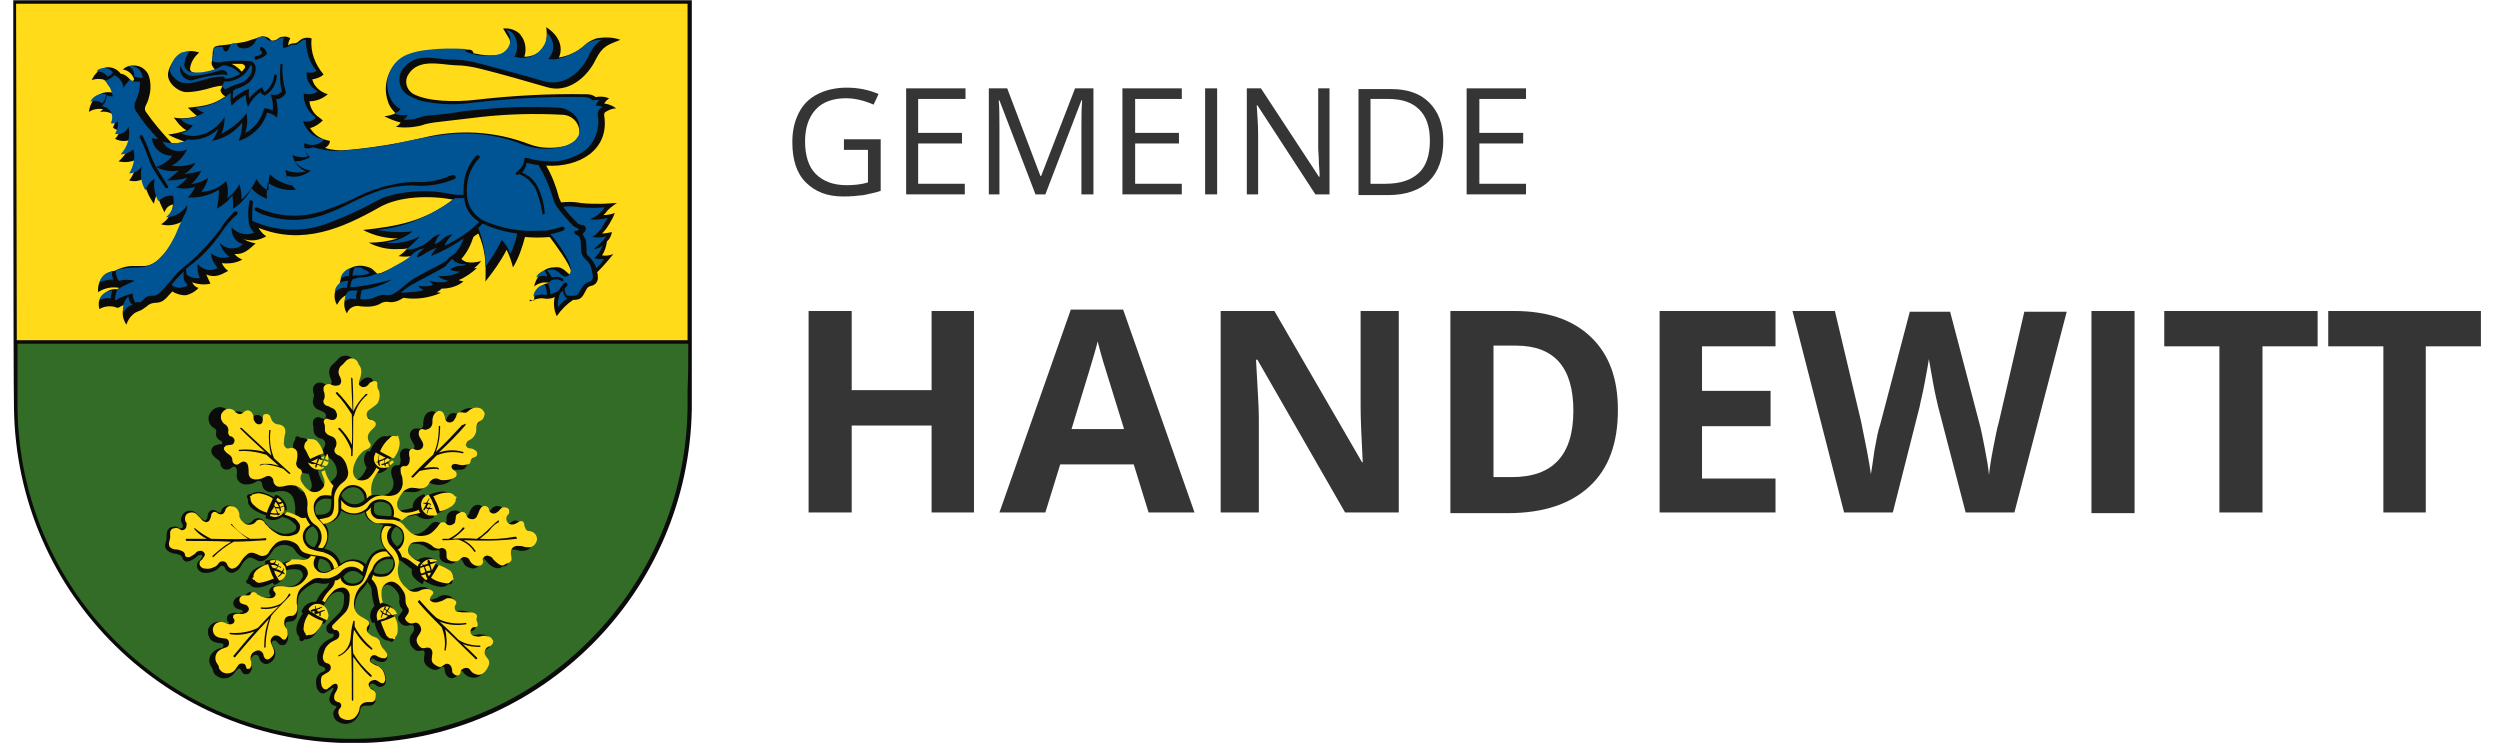 <?xml version="1.0" encoding="utf-8" standalone="no"?><!-- Generator: Adobe Illustrator 25.4.1, SVG Export Plug-In . SVG Version: 6.00 Build 0)  --><svg xmlns="http://www.w3.org/2000/svg" xmlns:xlink="http://www.w3.org/1999/xlink" height="52" id="Ebene_1" style="enable-background:new 0 0 349.9 105.1;" version="1.1" viewBox="0 0 349.9 105.1" width="175" x="0px" xml:space="preserve" y="0px">
<style type="text/css">
	.st0{fill-rule:evenodd;clip-rule:evenodd;fill:#0C0B0B;}
	.st1{fill:none;}
	.st2{fill-rule:evenodd;clip-rule:evenodd;fill:#326C26;}
	.st3{fill-rule:evenodd;clip-rule:evenodd;fill:#FFDB1A;}
	.st4{fill-rule:evenodd;clip-rule:evenodd;fill:#005494;}
	.st5{enable-background:new    ;}
	.st6{fill:#353535;}
</style>
<g id="Gruppe_1" transform="translate(-274.224 -137.767)">
	<path class="st0" d="M370.2,137.8l-96,0c0,0,0,53.8,0.1,57.6c0.3,26.5,21.9,47.7,48.4,47.5   c26.1-0.2,47.1-21.3,47.5-47.3c0-0.8,0-1.7,0-2.4L370.2,137.8L370.2,137.8z" id="Pfad_1"/>
	<path class="st1" d="M370.2,137.8l-96,0c0,0,0,53.8,0.1,57.6c0.3,26.5,21.9,47.7,48.4,47.5   c26.1-0.2,47.1-21.3,47.5-47.3c0-0.8,0-1.7,0-2.4L370.2,137.8L370.2,137.8z" id="Pfad_2"/>
	<path class="st2" d="M369.7,186.4h-94.9c0,0,0,6.5,0,8.9c0.2,26.2,21.6,47.3,47.8,47c25.8-0.2,46.7-21.1,47-46.9   c0-0.8,0-1.6,0-2.4C369.7,190.9,369.7,188.6,369.7,186.4L369.7,186.4z" id="Pfad_3"/>
	<path class="st1" d="M369.7,186.4h-94.9c0,0,0,6.5,0,8.9c0.2,26.2,21.6,47.3,47.8,47c25.8-0.2,46.7-21.1,47-46.9   c0-0.8,0-1.6,0-2.4C369.7,190.9,369.7,188.6,369.7,186.4L369.7,186.4z" id="Pfad_4"/>
	<path class="st3" d="M274.7,185.9h94.9c0-17.2,0-30.4,0-47.6l-95,0L274.7,185.9L274.7,185.9z" id="Pfad_5"/>
	<path class="st1" d="M274.7,185.9h94.9c0-17.2,0-30.4,0-47.6l-95,0L274.7,185.9L274.7,185.9z" id="Pfad_6"/>
	<path class="st0" d="M312.9,209.9C312.9,209.9,312.9,209.8,312.9,209.9c0-0.7-0.3-1.3-0.8-1.7   c-0.2-0.2-0.4-0.3-0.6-0.4c-0.1,0-0.2,0-0.3,0.1l-0.1,0.2c-0.6-0.3-1.2-0.6-1.8-0.7h0c-0.5-0.1-1.1,0-1.5,0.3   c-0.2-0.1-0.4,0-0.5,0.2c-0.1,0.2,0,0.3,0.1,0.5l0,0.3c0,1,1.7,1.7,2.6,2l-0.1,0.2c0,0.1,0,0.2,0.1,0.2h0c0.7,0.4,1.6,0.3,2.2-0.2   c0.5,0.1,1,0.3,1.4,0.6c0.2,0.2,0.4,0.4,0.6,0.6c0.1,0.3,0,0.7-0.3,0.9c-0.4,0.2-0.9,0.3-1.4,0.3c-1.1-0.2-2.1-0.8-2.8-1.8   c-0.4-0.5-1.1-0.6-1.6-0.1c0,0-0.1,0.1-0.1,0.1c-0.3,0.4-0.8,0.5-1.2,0.2c0,0,0,0-0.1,0c-0.6-0.4-0.4-0.8-0.6-1.3   c-0.2-0.6-0.7-1-1.2-1.1h0c-0.6-0.1-1.2,0.3-1.3,0.8c0,0.1-0.1,0.2-0.2,0.2c-0.1,0-0.3,0-0.3-0.1c-0.3-0.3-0.8-0.4-1.1-0.1   c-0.2,0.2-0.3,0.4-0.3,0.7c0,0.2-0.1,0.3-0.2,0.5c-0.1,0.1-0.2,0.2-0.3,0.1c-0.4-0.3-0.7-0.6-1-0.9c-0.5-0.6-1.3-0.6-1.8-0.2   c-0.4,0.4-0.6,0.9-0.4,1.4c0,0,0.1,0.1,0.1,0.2c0.1,0.1,0.1,0.2,0.1,0.3c0,0.2-0.1,0.3-0.3,0.3c-0.1,0-0.1,0-0.2,0   c-0.3-0.2-0.6-0.3-0.9-0.2c-0.5,0-0.9,0.5-0.9,1.1c0,0.4,0,0.7-0.1,1c-0.4,0.9,0.2,1.5,1.2,1.7c0.3,0,0.5,0.1,0.8,0.2   c0.1,0,0.2,0.2,0.3,0.3c0.1,0.4,0.4,0.7,0.8,0.6c0.5-0.1,1-0.4,1.4-0.8c0.2-0.1,0.4-0.2,0.6-0.1c0.2,0.2-0.2,0.6-0.4,0.8   c-0.4,0.3-0.4,0.9-0.1,1.3c0.2,0.2,0.5,0.4,0.7,0.4c0.9,0.1,1.8-0.2,2.4-0.9c0,0,0.1-0.1,0.2-0.1c0.2,0,0.3,0.1,0.4,0.2   c0.1,0.5,0.7,0.9,1.2,0.8c0,0,0,0,0,0c0.5-0.2,0.9-0.5,1.1-0.9l0,0c0.2-0.4,0.5-0.8,0.9-1.1c0.4-0.4,1.1,0.1,1.5,0.3   c1.1,0.4,1.8-1,2.3-1.7c0.7-0.6,1.6-0.7,2.4-0.3c0.3,0.1,0.5,0.4,0.6,0.6c0.4,0.6,1,1,1.7,1.1c-0.1,0.2-0.4,0.3-0.6,0.3   c-1-0.2-2.1-0.1-3,0.4l0,0c-0.5-0.5-1.3-0.7-1.9-0.5c-0.1,0-0.2,0.1-0.4,0.1c-0.1,0-0.1,0.1-0.1,0.2l0.1,0.3   c-0.6,0.2-1.2,0.4-1.7,0.8l0,0c-0.4,0.3-0.7,0.8-0.8,1.3c-0.4,0.2-0.3,0.7,0.2,0.7l0.2,0.2c0.7,0.7,2.4,0,3.1-0.4l0.1,0.2   c0.1,0.1,0.1,0.1,0.2,0.1c0.9-0.4,1.5-0.9,1.4-2c0.7-0.2,1.4-0.3,2.1-0.1c0.4,0.2,0.6,0.7,0.4,1.1c0,0,0,0,0,0   c-0.5,0.9-1.4,1.4-2.4,1.3l-0.6-0.1c-0.4-0.1-0.9-0.1-1.3,0.1c-0.3,0.2-0.4,0.5-0.4,0.8l0.1,0.3c0.1,0.1,0.1,0.1,0.1,0.2   c0,0.2-0.4,0.2-0.5,0.2c-0.6,0-1.1-0.2-1.6-0.5c-0.3-0.4-0.9-0.4-1.3,0c-0.1,0.1-0.1,0.1-0.2,0.2c-0.1,0.1-0.4,0.1-0.5,0.1   c-0.4,0-0.8,0.2-1,0.5c-0.3,0.4-0.2,0.9,0.2,1.2l0,0c0.2,0.1,0.4,0.2,0.6,0.2c0.1,0,0.4,0.2,0.4,0.3c-0.1,0.2-0.7,0.2-0.9,0.2   c-0.3-0.1-0.6,0-0.9,0.1c-0.4,0.1-0.6,0.6-0.4,1c0,0.1,0.1,0.2,0.2,0.2c0,0.1,0,0.2-0.1,0.2c0,0,0,0-0.1,0c-0.2,0-0.4,0-0.5-0.1   c-0.7-0.4-1.7-0.1-2.1,0.6c-0.2,0.3-0.2,0.7-0.1,1.1c0.2,1,1.1,1.1,1.9,1.2c0.2,0,0.3,0.2,0.2,0.4c0,0.1-0.1,0.2-0.2,0.2   c-0.5,0.1-0.9,0.3-1.3,0.7c-0.5,0.5-0.6,1.2-0.3,1.8l0.3,0.5l0.1,0.4c0.1,0.3,0.3,0.5,0.5,0.6l0,0c0.4,0.3,0.9,0.4,1.4,0.3   c0.5-0.1,1-0.5,1.3-1l0.3-0.3c0.3-0.3,0.5,0.4,0.6,0.5l0.2,0.2c0.3,0.1,0.7,0.1,0.9-0.2c0.3-0.4,0.4-1,0.1-1.5   c-0.1-0.4,0.2-0.9,0.6-1c0,0,0,0,0.1,0c0.2,0,0.4,0.1,0.5,0.4c0,0.2,0.1,0.4,0.3,0.6c0.3,0.3,0.7,0.4,1.1,0.2   c0.8-0.4,1.1-1.3,0.7-2.1c0,0,0-0.1-0.1-0.1c-0.1-0.2-0.4-0.9,0-1c0.4-0.1,0.6,0.3,0.8,0.5c0.3,0.2,0.8,0.2,1-0.1   c0.4-0.6,0.4-1.5,0-2.1c-0.1-0.2-0.1-0.5-0.1-0.7c0.1-0.3,0.4-0.3,0.7-0.3c1.2-0.1,1-1.4,1-2.2l0.1-1.1c0.1-0.8,1.2-1.6,2-2   c0.4-0.2,0.7-0.2,1.1-0.1c0.4,0.1,0.9,0.1,1.3-0.1c-0.1,0.3-0.2,0.5-0.4,0.7c-0.5,0.5-1,1-1.3,1.7l-0.2,0.3l-0.1,0   c-0.8,0-1.6,0.5-1.9,1.3c0,0.1,0,0.2,0,0.2l0,0l0.2,0.1c-0.6,0.8-1.5,2.5-0.5,3.4c-0.2,0.6,0.4,0.8,0.7,0.3c1.2,0.2,2-1.3,2.4-2.3   l0.3,0.1c0.1,0,0.1,0,0.2-0.1c0.4-0.7,0.4-1.6-0.1-2.3l-0.1-0.2l0.2-0.3c0.4-0.7,1.2-1.8,2.2-1.6c0.3,0.1,0.5,0.3,0.5,0.6   c0,0.4,0,0.9-0.1,1.3c-0.1,0.4-0.3,0.7-0.5,1l-1.7,1.7c-0.2,0.2-0.2,0.4-0.2,0.6c0,0.5,0.4,0.8,0.9,0.7c0.1,0,0.1,0,0.1,0.1   c0.1,0.2,0,0.4-0.2,0.5l-0.6,0.3c-0.4,0.2-0.8,0.6-1.1,1c-0.4,0.7-0.5,1.5-0.3,2.2c0.2,0.6,0.4,0.4,0.9,0.7   c0.1,0.1,0.2,0.3,0.1,0.4c-0.1,0.1-0.2,0.2-0.3,0.2c-0.9,0.3-1.1,1.2-0.9,2.1c0.1,0.5,0.6,1.2,1.2,0.9c0.3-0.2,0.6-0.4,0.9-0.6   c0,0,0.2-0.2,0.3-0.1l0,0.1l-0.4,0.8l-0.2,0.6c0,0.4,0.2,0.7,0.5,0.9l0.5,0.2c0.1,0.1,0,0.2-0.1,0.3c-0.3,0.3-0.4,0.7-0.3,1   c0.1,0.4,0.3,0.7,0.7,0.9c0.8,0.5,1.9,0.3,2.5-0.4c0.3-0.4,0.6-0.9,0.6-1.4c0.1-0.6,0.9-0.5,1.3-0.5c0.9,0,1-1,0.9-1.7   c-0.1-0.4-0.4-0.7-0.8-0.8c-0.1,0-0.1-0.1-0.1-0.2c0-0.2,0.1-0.4,0.3-0.4c0.3-0.1,0.6,0.2,0.9,0.4c0.3,0.1,0.7,0,0.9-0.2   c0.2-0.2,0.3-0.6,0.2-0.9c-0.1-1.2-0.6-1.7-1.8-2.2c-0.1-0.1-0.2-0.1-0.3-0.2c-0.1-0.1,0-0.3,0.1-0.4c0.1-0.1,0.2-0.1,0.3,0   c0.4,0.3,0.9,0.5,1.4,0.4c0.4-0.1,0.6-0.5,0.5-0.8c-0.1-0.4-0.4-0.8-0.7-1.1c-0.2-0.1-0.2-0.3-0.2-0.5c0-0.7-0.6-1-1.2-1.2   c-0.2-0.1-0.4-0.2-0.6-0.4c-0.1-0.2-0.1-0.4,0-0.5c0.3-0.3,0.3-0.9,0-1.2c0,0,0,0,0,0c-0.3-0.3-0.7-0.5-1.1-0.7   c-1.4-0.7-0.7-3,0.3-3.9c0.3-0.3,0.5-0.6,0.7-1l0.4,0.5c0.1,0.2,0.2,0.4,0.2,0.6c0,0.8,0.2,1.6,0.4,2.3c-0.6,0.6-0.8,1.5-0.4,2.2   c0,0.1,0.1,0.2,0.2,0.2l0.2-0.1c0.2,0.9,0.8,2.7,2.1,2.6c0.1,0.2,0.3,0.2,0.5,0.1c0.2-0.1,0.2-0.3,0.2-0.5c0.8-0.8,0.4-2.3-0.1-3.2   l0.2-0.1c0.1-0.1,0.1-0.2,0.1-0.2c-0.3-0.8-1-1.3-1.8-1.4h-0.1l0-0.1c-0.1-0.4-0.2-0.9-0.2-1.4c0-0.4,0.3-0.8,0.6-1   c0.7-0.4,1.6,0.6,1.9,1.2c0.1,0.3,0.2,0.6,0.1,1c0,0.4,0.1,0.8,0.4,1.1c0.1,0.1,0.1,0.3,0,0.4l-0.4,0.5c-0.3,0.3-0.2,0.7,0.1,1   c0.3,0.5,0.9,0.6,1.5,0.4c0.2,0,0.3,0,0.4,0.1c0.2,0.3,0.1,0.8-0.2,1.1c-0.5,0.6-0.4,1.6,0.2,2.1c0.1,0.1,0.1,0.1,0.2,0.2   c0.3,0.2,0.7,0.2,1,0.1l0.2,0c0.1,0,0.2,0.2,0.2,0.3l-0.1,1c0,0.7,0.7,1.2,1.3,1.4c0.5,0.1,0.7,0,1.1-0.3l0.2-0.1   c0.4-0.1,0.3,0.5,0.4,0.8c0.1,0.5,0.6,0.9,1.1,0.8c0.4-0.1,0.8-0.4,0.8-0.8c0-0.1,0.1-0.1,0.1-0.2c0.2-0.1,0.4-0.1,0.5,0.1   c0.5,0.8,1.6,1.1,2.4,0.6c0.8-0.6,1.4-1.9,0.5-2.7c-0.2-0.2-0.2-0.5,0-0.8c0.1-0.1,0.2-0.2,0.3-0.2c0.6-0.2,0.9-0.8,0.7-1.4   c0,0,0,0,0,0c-0.3-0.8-1.4-0.9-2.1-0.7c-0.3,0-0.5,0-0.8,0l-0.2-0.1l-0.1-0.1c-0.1-0.4,0.5-0.3,0.7-0.4c0.2-0.1,0.3-0.2,0.4-0.4   c0.1-0.3,0.1-0.6-0.1-0.9c0-0.1,0-0.2,0-0.3c0.1-0.4-0.1-0.7-0.4-0.9c-0.7-0.3-1.4-0.4-2.1-0.3c-0.2,0-0.3,0-0.5-0.1   c-0.1-0.1-0.2-0.3-0.1-0.4c0,0,0-0.1,0.1-0.1c0.3-0.3,0.3-0.8,0-1.1c0,0,0,0-0.1-0.1c-0.5-0.5-1.4-0.6-2-0.2   c-0.3,0.2-0.6,0.3-1,0.4c-0.2,0-0.4,0-0.6-0.1c-0.1-0.1,0.2-0.3,0.2-0.3c0.3-0.3,0.3-0.8,0-1.1c0,0,0,0,0,0   c-0.3-0.2-0.6-0.3-0.9-0.3c-0.4,0-0.9,0.1-1.3,0.3c-0.9,0.4-1.7-0.5-2.1-1.2c-0.4-0.6-0.5-1.4-0.2-2c0.1-0.3,0.1-0.6,0.1-0.9   c0.2,0,0.5,0.1,0.7,0.3l1.3,1c-0.1,0.4,0,0.9,0.3,1.2c0.3,0.3,0.6,0.6,1,0.8l0,0c0.1,0.1,0.2,0.1,0.3,0c0,0,0,0,0-0.1l0.1-0.3   c0.7,0.5,1.5,0.8,2.4,0.9h0c0.4,0,0.8-0.1,1.1-0.4c0.2,0.1,0.4,0,0.5-0.2c0.1-0.2,0-0.4-0.2-0.5l0,0c0.2-1-1.4-1.9-2.3-2.2l0.1-0.3   c0-0.1,0-0.2-0.1-0.3h0c-0.8-0.4-1.7-0.4-2.4,0.1c-0.6-0.2-1.2-0.6-1.6-1.1c-0.2-0.4,0-0.9,0.4-1.1c0,0,0,0,0,0c0,0,0.1,0,0.1,0   c0.9-0.3,1.9,0,2.6,0.6c0.4,0.3,0.9,0.3,1.3,0.2c0.1,0,0.1,0,0.2,0c0.2,0.1,0.1,0.6,0.1,0.8c0,0.9,1,1.1,1.7,1.1   c0.3,0,0.6-0.2,0.9-0.5c0,0,0.1-0.1,0.1-0.1c0.5-0.2,0.6,0.4,0.8,0.7c0.3,0.4,0.9,0.6,1.4,0.6c0.5-0.1,0.9-0.6,0.9-1.1   c0-0.1,0-0.1,0-0.2c0,0,0-0.1,0-0.1c0.1-0.2,0.3-0.1,0.5,0c0.1,0.1,0.2,0.2,0.3,0.3c0.4,0.6,1.4,1.4,2.2,0.9   c0.1-0.1,0.3-0.1,0.4-0.1c0.4-0.1,0.7-0.6,0.7-1l-0.2-0.9c0-0.3,0.2-0.5,0.5-0.5c0.3,0,0.5,0,0.8,0.1c1.1,0.3,2.2-0.1,2.3-1.3   c0.1-0.8-0.5-1.5-1.3-1.6c-0.3-0.1-0.4-0.2-0.4-0.4c0-0.5-0.3-0.8-0.8-0.9c-0.2,0-0.3,0-0.4,0.1l-0.7,0.4c-0.3,0.1-0.6,0-0.7-0.3   c-0.1-0.1-0.1-0.3,0-0.5c0.3-0.4,0.4-0.9,0.1-1.3c-0.4-0.5-1.1-0.6-1.6-0.2c0,0,0,0,0,0l-0.5,0.6c-0.1,0.2-0.4,0.2-0.5,0   c-0.1-0.1-0.1-0.1-0.1-0.2c-0.1-0.5-0.6-0.9-1.1-0.8c-0.2,0-0.3,0.1-0.5,0.2c-0.3,0.3-0.5,0.6-0.6,1c-0.1,0.2-0.2,0.4-0.4,0.5   c-0.3,0.1-0.6-0.1-0.7-0.3c-0.1-0.4-0.6-0.7-1-0.6c-0.7,0-1.2,0.6-1.1,1.3c0,0,0,0,0,0.1c0,0.2-0.1,0.3-0.2,0.5   c-0.2,0.2-0.4,0.2-0.6,0c-0.4-0.4-1-0.4-1.4,0c-1.3,1.5-2.6,2.2-4.1,0.3c-0.2-0.2-0.3-0.4-0.6-0.6c0.2-0.2,0.5-0.4,0.9-0.6l1.7-0.4   c0.6,0.6,1.6,0.8,2.4,0.4c0.1,0,0.2-0.1,0.1-0.2c0,0,0,0,0,0l-0.1-0.2c0.6-0.2,1.3-0.4,1.8-0.8l0,0c0.5-0.3,0.8-0.8,0.8-1.3   c0.4-0.3,0.3-0.8-0.2-0.7l-0.2-0.2c-0.7-0.7-2.5,0-3.3,0.4l-0.1-0.2c0-0.1-0.1-0.1-0.2-0.1c-0.9,0.4-1.5,0.9-1.5,1.9   c-0.6,0.2-1.2,0.3-1.8,0.4c-0.3,0-0.5-0.1-0.7-0.3c-0.6-0.5,0.2-1.7,0.7-2.1s1.3-0.2,1.9-0.2c0.7,0,1.4-0.4,1.7-1   c0.2-0.3,0.6-0.4,0.9-0.2c0.9,0.3,1.8,0.2,2.5-0.3c0.4-0.3,0.6-0.8,0.3-1.2c-0.1-0.1-0.2-0.2-0.3-0.3l-0.2-0.2c0,0-0.1-0.1,0-0.1   c0,0,0.1-0.1,0.1,0c0.5,0.1,1.1,0.2,1.7,0.1c0.7,0,0.8-0.4,1-1c0.5-0.3,1.1-0.7,0.7-1.3c-0.3-0.5-0.8-0.8-1.3-0.7   c-0.1,0-0.2-0.1-0.3-0.1l0,0l0-0.1c0.1-0.1,0.2-0.2,0.4-0.3c0.7-0.4,1.2-1.2,1.1-2c0-0.6,0.5-0.6,0.8-0.9c0.3-0.3,0.4-0.8,0.4-1.2   c0-0.4-0.3-0.7-0.6-0.9c-0.8-0.4-1.8-0.2-2.4,0.5c-0.2,0.2-0.6,0-0.8,0c-0.4,0-0.7,0.2-0.9,0.6c-0.1,0.3-0.2,0.5-0.4,0.7   c-0.1,0.1-0.3,0.2-0.4,0.1c-0.2-0.1-0.3-0.7-0.4-1c-0.2-0.5-0.8-0.8-1.3-0.6c-0.8,0.3-0.9,1.2-0.9,1.9c0,0.3-0.2,0.5-0.4,0.5   c-0.1,0-0.2,0-0.4,0c-0.4-0.1-0.8,0.1-1,0.5c-0.3,0.6,0.2,1.2,0.5,1.8c0.1,0.2,0.1,0.4-0.1,0.6c-0.2,0.1-0.4,0.1-0.6,0   c-0.4-0.2-1-0.1-1.2,0.4c-0.1,0.2-0.1,0.3-0.1,0.5l0,0l0.1,0.6c0,0.2,0,0.4-0.1,0.6c0,0.1-0.1,0.2-0.3,0.2   c-0.4-0.1-0.8,0.2-0.9,0.6c-0.1,0.4,0,0.7,0.1,1.1c0.4,0.8,0.2,1.8-0.6,2.3c-0.4,0.2-0.8,0.3-1.2,0.2c-0.6-0.1-1.2,0-1.7,0.2   c-0.3-1.3,0.3-2.1,1.1-3.3h0c0.7,0.1,1.4-0.2,1.8-0.8c0.1-0.1,0.2-0.2,0.2-0.3c0.1-0.1,0-0.2,0-0.3l-0.2-0.1   c0.4-0.5,0.7-1.1,0.8-1.7l0,0c0.2-0.5,0.1-1-0.2-1.5c0.2-0.5-0.3-0.8-0.6-0.5c0,0,0,0-0.1,0c-1.2-0.3-2.1,1.3-2.5,2.2l-0.1-0.1   c-0.1-0.1-0.2,0-0.3,0.1c0,0,0,0,0,0l0,0c-0.5,0.6-0.5,1.5,0,2.2c-0.3,0.8-1,2-2.1,1.8c-0.6-0.1-0.6-1.2-0.4-1.7   c0.2-0.6,0.5-1.1,0.9-1.6c0.2-0.2,0.4-0.4,0.6-0.5c0.7-0.4,1.2-0.9,0.7-1.6c-0.5-0.8,0.3-1.3,0.8-1.8c0.4-0.4,0.4-1,0-1.4   c-0.1-0.2-0.3-0.3-0.5-0.3c-0.2,0-0.4-0.1-0.5-0.3c-0.1-0.2-0.1-0.4,0.1-0.6l0.8-0.6c0.7-0.5,1.1-1.4,0.8-2.3l-0.2-0.5   c-0.1-0.1-0.1-0.3-0.1-0.5c0.1-0.7-0.4-0.9-1-0.8c-0.3,0.1-0.6,0.3-0.8,0.6c-0.1,0.1-0.4,0.5-0.6,0.2c0,0,0-0.1,0-0.1l0.2-0.6   c0.2-0.5,0.2-0.9,0.1-1.4c0-0.2-0.1-0.5-0.3-0.7c-0.1-0.1-0.1-0.1-0.2-0.3c-0.3-0.7-1.2-1-1.9-0.7c-0.2,0.1-0.3,0.2-0.5,0.4l0,0   c-0.2,0.3-0.5,0.5-0.8,0.8c-0.5,0.5-0.5,1.3-0.2,1.9c0.1,0.2,0.3,0.7-0.1,0.9c-0.2,0.1-0.5,0-0.7-0.1c-0.2-0.1-0.4-0.2-0.6-0.2   c-0.5-0.1-1,0.3-1.1,0.8c0,0.1,0,0.1,0,0.2c0,0.2,0,0.4,0.1,0.5c0.1,0.3,0,0.6-0.1,1c-0.1,0.5,0.2,1.1,0.7,1.3l0,0l0.7,0.3   c0.2,0.1,0.3,0.2,0.4,0.4c0.1,0.2,0,0.4-0.1,0.6c-0.3,0-0.6-0.1-0.8-0.2c-0.4-0.1-0.9,0.2-0.9,0.7c0,0.1,0,0.3,0,0.4   c0.2,0.7,0,0.4,0.1,0.9c0.1,0.5,0.5,0.9,1,1c0.2,0,0.3,0.1,0.5,0.3c0.2,0.3,0.2,0.6,0,0.9c-0.3,0.4-0.2,1,0.2,1.3c0,0,0.1,0,0.1,0   c0.9,0.4,1.5,1.3,1.5,2.3c0,0.7-0.6,1.1-1.1,1.5c-0.2,0.2-0.3,0.3-0.5,0.5c-0.5-0.6-0.9-1.4-1.1-2.2c0.4-0.4,0.6-1,0.5-1.6   c0-0.2,0-0.4-0.1-0.5l-0.1-0.3c0-0.1-0.1-0.1-0.2-0.1c0,0,0,0,0,0l-0.3,0.1c-0.3-1.1-1-2.4-2.3-2.3c-0.4-0.4-0.8-0.2-0.7,0.3   c-0.7,0.7-0.1,2.2,0.3,3.1l-0.3,0.1c-0.1,0-0.2,0.2-0.1,0.3c0,0,0,0,0,0l0,0c0.3,0.8,1.1,1.3,2,1.3l0.4,1.3c0.1,0.4,0,0.8-0.2,1   c-0.4,0.3-0.9,0.4-1.3,0.1c-0.5-0.4-1.2-1.2-0.9-1.8c0.1-0.4-0.1-0.9-0.5-1.1c-0.3-0.2-0.4-0.5-0.2-0.8c0.2-0.8,0.3-1.9-0.6-2.2   c-0.3-0.1-0.6-0.1-0.9,0c-0.2,0.1-0.3-0.3-0.3-0.5l0.2-1.4c0.1-1-0.6-1.4-1.4-1.5c-0.3-0.1-0.6-0.4-0.7-0.7   c-0.1-0.5-0.6-0.8-1.1-0.7c-0.1,0-0.2,0.1-0.3,0.1l-0.2,0.2c-0.1,0.2-0.2,0.5-0.2,0.7c0,0.1,0,0.4-0.1,0.4c-0.2,0-0.4-0.2-0.4-0.4   c0-0.4-0.1-0.7-0.3-1c-0.4-0.5-1-0.7-1.6-0.4c-0.4,0.2-0.7-0.1-0.9-0.3c-0.6-0.6-1.6-0.6-2.2,0.1c-0.2,0.2-0.3,0.4-0.4,0.6   c-0.2,0.6,0,1.3,0.5,1.7c0.4,0.2,0.6,0.4,0.5,0.8c-0.1,0.5,0.2,0.9,0.6,1.1c0.1,0,0.2,0.1,0.2,0.2c0.1,0.1,0.1,0.2,0,0.3   c0,0-0.1,0-0.1,0c-0.3,0-0.6,0.1-0.9,0.2c-0.4,0.2-0.6,0.7-0.4,1.1c0,0.1,0.1,0.2,0.2,0.3c0.2,0.3,0.5,0.5,0.8,0.7   c0.1,0.1,0.2,0.2,0.2,0.4c0,0.5,0.4,0.9,0.8,0.9c0.2,0,0.5,0,0.7-0.2c0.1-0.1,0.2-0.2,0.4-0.2c0.5-0.1,0.5,0.9,0.4,1.2   c0,0.7,0.5,1.3,1.3,1.3c0,0,0.1,0,0.1,0c0.5,0,1-0.1,1.4-0.4c0.1-0.1,0.2-0.1,0.4-0.1c0.2,0,0.4,0.2,0.4,0.4c0,0.7,0.6,1.2,1.3,1.2   c0.1,0,0.2,0,0.3,0c1.1-0.3,2.3-0.3,2.8,0.8c0.2,0.5,0.3,1.1,0.3,1.6c-0.1,0.4,0,0.8,0.1,1.2c-0.2,0.1-0.4,0.1-0.6-0.1   c-0.5-0.3-1.1-0.5-1.6-0.7L312.9,209.9L312.9,209.9z M323.9,208.5l-0.4,0.3c-0.9,0.6-2.1,0.3-2.7-0.6l-0.2-0.3   c0.1-0.4,0.4-0.7,0.7-0.9c0.6-0.4,1.4-0.4,1.9,0C323.7,207.4,323.9,207.9,323.9,208.5L323.9,208.5z M320.6,210   c1,0.7,2.3,0.8,3.3,0.2c0.3,1.4,1.5,1.7,2.7,1.8c-0.7,1.1-0.6,2.5,0.2,3.4c-0.9,0-1.7,0.4-2.2,1.2l0,0c-0.2,0.3-0.4,0.7-0.5,1   c-0.9-0.8-2.2-0.9-3.2-0.3l0,0l-0.4,0.2c-0.3-1.1-1.2-1.9-2.3-2.1c0.4-0.6,0.6-1.3,0.6-2.1v0c0-0.6-0.2-1.1-0.6-1.5   C319.4,211.9,320.3,211.1,320.6,210z M325.3,209c0.7-0.4,1.5-0.3,2.1,0.2c0.3,0.4,0.4,0.9,0.3,1.4l0,0.2l-0.2,0   c-0.4,0-1.2-0.1-1.5-0.1C325,210.6,325.2,209.6,325.3,209L325.3,209z M317.6,216.8c1.3,0.2,1.4,0.9,1.6,1.6   c-0.6,0.3-1.5,0.6-1.9-0.3C317.3,217.7,317.3,217.2,317.6,216.8L317.6,216.8z M316.8,215.2c-0.5-0.1-0.9-0.4-1.1-0.8   c-0.4-0.8-0.1-1.7,0.7-2.1c0.1,0,0.1,0,0.2-0.1c0,0,0.1,0.1,0.1,0.1C317.7,213.1,317.4,214.4,316.8,215.2L316.8,215.2z    M319.2,208.4c0,0.4,0,0.8-0.1,1.3c-0.2,0.9-1.3,0.9-2,0.9c-0.4-0.7-0.2-1.6,0.4-2C318.1,208.2,318.6,208.3,319.2,208.4   L319.2,208.4z M320.9,219.3c0.1-0.1,0.2-0.2,0.3-0.3c0.2-0.2,0.4-0.3,0.7-0.4c0.8-0.2,1.2,0.2,1.8,0.7l-0.1,0.3   c-0.4,0.7-1.3,0.9-2,0.6C321.2,220,320.9,219.7,320.9,219.3L320.9,219.3z M328.4,212.3c0.4,0.2,0.7,0.5,0.8,0.8   c0.3,0.8,0,1.6-0.7,2c-0.1-0.1-0.2-0.2-0.3-0.3c-0.7-0.7-0.7-1.7,0-2.4C328.3,212.4,328.3,212.3,328.4,212.3L328.4,212.3z    M327.9,216.9c0.3,0.8-0.1,1.7-0.9,2c0,0-0.1,0-0.1,0c-0.6,0.2-1.2,0.1-1.7-0.2c0.2-1.2,1.3-2,2.5-1.8   C327.8,216.9,327.8,216.9,327.9,216.9L327.9,216.9z" id="Pfad_7"/>
	<path class="st3" d="M316.2,202.7c0.7-0.3,1.2-0.6,1.9-0.8l0,0c-0.2-0.7-0.5-1.3-1-1.8c-0.2-0.1-0.4-0.2-0.6-0.2   c-0.1,0-0.2,0-0.4,0c-0.1-0.1-0.3-0.1-0.3,0.1l0,0.1l-0.1,0.1c0,0,0,0-0.1,0.1c0,0-0.1,0.1-0.1,0.1c-0.1,0.3-0.2,0.5-0.1,0.8   C315.7,201.6,315.9,202.2,316.2,202.7L316.2,202.7L316.2,202.7z M318.7,202l-0.2,0.1l0,0.1c-0.1,0.2-0.1,0.4-0.2,0.5   c0.2,0.1,0.3,0.1,0.5,0.2c0-0.3,0-0.5-0.1-0.8L318.7,202L318.7,202z M318.1,202.7c0-0.1,0.1-0.2,0.1-0.4v0c0,0-0.5,0.2-0.5,0.2   C317.8,202.6,317.9,202.6,318.1,202.7L318.1,202.7z M317.4,202.6l-1.1,0.5l0.1,0l0.7,0.2l0-0.1c0.1-0.2,0.1-0.4,0.2-0.5   L317.4,202.6L317.4,202.6z M318,202.9c-0.2,0-0.3-0.1-0.5-0.2l0,0c-0.1,0.2-0.2,0.5-0.3,0.7l0.1,0c0.1,0.1,0.3,0.1,0.4,0.1   C317.8,203.3,317.9,203.1,318,202.9L318,202.9z M318.8,203.1c-0.2,0-0.4-0.1-0.6-0.2l-0.3,0.7l0.1,0c0.1,0,0.2,0.1,0.3,0.1   C318.6,203.7,318.8,203.4,318.8,203.1C318.8,203.1,318.8,203.1,318.8,203.1L318.8,203.1z M315.9,203.2L315.9,203.2L315.9,203.2   c0.3,0.7,1,1.1,1.7,1c0.2,0,0.3-0.1,0.5-0.2l0.1-0.1l0,0l-0.3-0.1c0,0.1,0,0.1-0.1,0.1h0c0,0-0.1,0-0.1,0c0,0,0,0,0-0.1   c0,0,0-0.1,0-0.1c-0.2-0.1-0.4-0.1-0.5-0.2l0,0c0,0.1-0.1,0.2-0.1,0.4l-0.1,0c0,0-0.1,0-0.1,0l0.1-0.5h0   C316.6,203.5,316.3,203.4,315.9,203.2L315.9,203.2z M310.6,217.4c0.1,0,0.2,0,0.4,0l0,0v0c0.2-0.1,0.3-0.2,0.3-0.4v0   c-0.3,0-0.5,0-0.8,0.1C310.5,217.2,310.6,217.3,310.6,217.4L310.6,217.4z M311.4,217c0,0.2-0.1,0.3-0.2,0.5c0.1,0,0.3,0.1,0.4,0.2   l0,0c0.1-0.1,0.1-0.1,0.1-0.2l0,0l0.1,0c0,0.1-0.1,0.2-0.1,0.3l0,0c0.1,0.1,0.3,0.1,0.4,0.2c0,0.1,0,0.1-0.1,0.1c0,0,0,0,0,0   c0,0,0,0,0,0c-0.1-0.1-0.2-0.1-0.3-0.2c-0.1,0.1-0.2,0.3-0.3,0.4c0.2,0,0.4,0.1,0.6,0.2l0.2,0.1c0.1-0.1,0.2-0.3,0.2-0.4   c0,0,0.1,0,0.1,0v0c0,0.2-0.1,0.3-0.1,0.5l0.1,0.1c0,0,0.1,0,0.1,0.1c0,0,0,0.1-0.1,0.1h0c-0.1,0-0.1-0.1-0.2-0.1   c-0.2,0.2-0.4,0.4-0.6,0.5l-0.1-0.1c0.2-0.1,0.4-0.3,0.5-0.5l0,0l-0.1,0c-0.2-0.1-0.3-0.1-0.5-0.2l-0.4-0.1l0.1,0.3   c0.1,0.3,0.3,0.6,0.5,0.9l0.1,0.2l0.1,0c0,0,0.1,0,0.1,0c0.7-0.3,1-1.1,0.7-1.8c0,0,0,0,0-0.1C312.3,217.4,311.9,217.1,311.4,217   L311.4,217z M311.1,219.6l-0.1-0.1c-0.3-0.6-0.5-1.2-0.7-1.8l0-0.1l-0.1,0c-0.5,0.1-1,0.4-1.4,0.7c-0.3,0.2-0.5,0.5-0.6,0.8   c0,0,0,0,0,0.1c0,0.1,0,0.1,0,0.2c0,0,0,0-0.1,0.1c-0.1,0-0.1,0.1,0,0.2c0,0.1,0.1,0.1,0.2,0.1c0.2,0.3,0.5,0.5,0.9,0.4   C309.8,220.1,310.4,219.9,311.1,219.6L311.1,219.6L311.1,219.6z M311,217.7c-0.1,0-0.2,0-0.3,0l0,0c0,0.1,0.1,0.3,0.2,0.4   c0.1,0,0.2,0,0.4,0.1c0.1-0.1,0.2-0.2,0.3-0.3C311.3,217.8,311.2,217.7,311,217.7L311,217.7z M327.8,202.9   c-0.1,0.1-0.2,0.2-0.3,0.2l0,0v0c-0.1,0.2-0.1,0.3,0,0.5l0,0c0.2-0.1,0.4-0.3,0.6-0.5C328,203.1,327.9,203,327.8,202.9L327.8,202.9   z M327.4,203.8c-0.1-0.1-0.1-0.3-0.1-0.5c-0.1,0.1-0.3,0.1-0.4,0.1l0,0c0,0.1,0,0.2,0,0.3l0,0l-0.1,0.1c0-0.1-0.1-0.2-0.1-0.3l0,0   c-0.1,0-0.3,0.1-0.4,0.1c0,0,0-0.1,0-0.2c0,0,0,0,0,0c0,0,0,0,0,0c0.1,0,0.2,0,0.4-0.1c0-0.2,0-0.3,0-0.5c-0.2,0.1-0.4,0.2-0.5,0.2   l-0.2,0.1c0,0.2,0,0.3,0.1,0.5c0,0-0.1,0.1-0.1,0.1l0,0c-0.1-0.1-0.2-0.3-0.2-0.5l-0.1,0c0,0-0.1,0-0.1,0c0,0,0-0.1,0-0.1l0,0   c0.1,0,0.2,0,0.2-0.1c0-0.3,0.1-0.5,0.1-0.8l0.1,0c-0.1,0.2-0.1,0.5-0.1,0.7l0,0l0.1,0c0.2-0.1,0.4-0.1,0.5-0.2l0.4-0.2l-0.3-0.1   c-0.3-0.2-0.6-0.3-0.9-0.5l-0.2-0.1l-0.1,0.1c0,0,0,0.1,0,0.1c-0.4,0.7-0.1,1.5,0.6,1.9c0,0,0,0,0,0C326.5,204,327,204,327.4,203.8   L327.4,203.8z M326.1,201.6l0.1,0.1c0.6,0.3,1.1,0.6,1.7,0.9l0.1,0l0.1-0.1c0.3-0.4,0.6-0.9,0.7-1.5c0.1-0.3,0.1-0.7,0-1   c0,0,0,0,0-0.1c0-0.1-0.1-0.1-0.1-0.2l0,0c0-0.1,0-0.1,0-0.2c0,0-0.1-0.1-0.1-0.1c-0.1,0-0.1,0-0.1,0.1l0,0l-0.1,0   c-0.3-0.1-0.7-0.1-0.9,0.2C326.8,200.3,326.4,200.9,326.1,201.6L326.1,201.6L326.1,201.6z M327.3,203c0.1-0.1,0.2-0.1,0.2-0.2l0,0   c-0.1-0.1-0.2-0.2-0.4-0.2c-0.1,0.1-0.2,0.1-0.3,0.2c0,0.1-0.1,0.3,0,0.5C327,203.2,327.1,203.1,327.3,203L327.3,203z M334.4,217.7   c-0.4,0.7-0.7,1.2-1.1,1.8l0,0c0.7,0.5,1.4,0.7,2.2,0.8c0.2,0,0.4,0,0.5-0.2c0.1-0.1,0.2-0.1,0.3-0.3c0.1,0,0.2,0,0.2-0.1   c0,0,0,0,0,0c0,0,0,0,0,0c0-0.1,0-0.1-0.1-0.2l0,0c0-0.1,0-0.1,0-0.2c0,0,0-0.1,0-0.1c-0.1-0.3-0.2-0.5-0.4-0.7   C335.5,218.2,335,217.9,334.4,217.7C334.4,217.7,334.4,217.7,334.4,217.7L334.4,217.7z M332.7,219.8l0.1-0.2l-0.1-0.1   c-0.1-0.2-0.1-0.4-0.2-0.5c-0.2,0.1-0.4,0.1-0.6,0.2c0.2,0.2,0.4,0.4,0.6,0.6L332.7,219.8L332.7,219.8z M332.8,218.9   c0,0.1,0.1,0.2,0.2,0.4l0,0c0,0,0.3-0.4,0.3-0.5C333.1,218.8,333,218.8,332.8,218.9L332.8,218.9L332.8,218.9z M333.4,218.5l0.6-1.1   l-0.1,0l-0.7,0.2l0,0.1c0.1,0.2,0.1,0.4,0.2,0.6L333.4,218.5L333.4,218.5z M332.7,218.6c0.2-0.1,0.3-0.1,0.5-0.1l0,0   c0-0.3-0.1-0.5-0.2-0.7l-0.1,0c-0.2,0-0.3,0.1-0.5,0.2C332.6,218.2,332.6,218.4,332.7,218.6L332.7,218.6z M332.5,218.7l-0.2-0.7   l-0.1,0c-0.1,0-0.2,0.1-0.4,0.1v0c-0.1,0.3,0,0.6,0.1,0.8C332.1,218.9,332.3,218.8,332.5,218.7L332.5,218.7z M334.2,217.1   L334.2,217.1L334.2,217.1c-0.7-0.4-1.5-0.3-2.1,0.3c-0.1,0.1-0.2,0.3-0.3,0.4l0,0.1l0,0l0.3-0.1c0-0.1,0-0.1,0-0.2l0,0h0   c0,0,0.1-0.1,0.1-0.1c0,0,0,0,0,0.1c0,0,0,0.1,0.1,0.1c0.2-0.1,0.4-0.1,0.6-0.2l0,0c-0.1-0.1-0.1-0.2-0.1-0.4l0.1-0.1   c0,0,0.1,0,0.1-0.1l0.2,0.4h0C333.5,217.3,333.9,217.2,334.2,217.1L334.2,217.1z M316.3,224.1c0.2-0.1,0.4-0.2,0.6-0.2   c0-0.1,0-0.3,0-0.4h0.1c0,0.1,0,0.2,0,0.4c0.3-0.1,0.6-0.2,0.9-0.3l0,0l0,0.1c-0.1,0.1-0.2,0.1-0.3,0.1l0,0c0,0.1,0.1,0.2,0.1,0.4   c0.2-0.1,0.4-0.1,0.6-0.1v0.1c-0.2,0-0.4,0.1-0.6,0.2c0,0.2,0,0.3,0,0.5h-0.2l0-0.4c0,0,0,0,0,0c-0.2,0.1-0.4,0.1-0.6,0.2   c-0.1-0.2-0.1-0.3-0.1-0.5l-0.6,0.2L316.3,224.1C316.3,224.1,316.3,224.1,316.3,224.1L316.3,224.1z M318.7,224.4   c-0.1-0.4-0.3-0.8-0.7-1c-0.7-0.4-1.6-0.2-2,0.5c0,0,0,0,0,0c0,0,0,0.1,0,0.1l0,0.1l0.2,0.1c0.3,0.2,0.6,0.4,0.9,0.6l0.2,0.1l1,0.5   c0.1,0,0.2,0.1,0.3,0.1c0.1-0.2,0.2-0.5,0.2-0.7L318.7,224.4L318.7,224.4z M317.7,224.2c0-0.1,0-0.2-0.1-0.3   c-0.1,0-0.3,0.1-0.4,0.1c0,0.1,0,0.2,0.1,0.3C317.4,224.3,317.5,224.3,317.7,224.2z M316,224.6l0.1,0.1c0.6,0.4,1.2,0.7,1.8,0.9   l0.1,0l0,0.1c-0.2,0.5-0.5,1-0.9,1.4c-0.2,0.3-0.6,0.5-0.9,0.5h-0.1c-0.1,0-0.2,0-0.2,0c0,0,0,0,0,0c-0.1,0.1-0.2,0.1-0.3,0   c0,0,0,0,0,0c-0.1-0.1-0.1-0.2,0-0.2c-0.1-0.1-0.2-0.1-0.2-0.2c-0.1-0.2-0.2-0.5-0.1-0.7C315.3,225.9,315.6,225.2,316,224.6   L316,224.6L316,224.6z M333,208.3L333,208.3l0.1,0c0,0-0.3,0.6-0.3,0.6c0.2,0,0.4,0.1,0.5,0.2c-0.1,0.2-0.1,0.4-0.2,0.5v0l0.4,0.1   l0,0.1v0c-0.2,0-0.3,0-0.5,0c-0.1,0.2-0.2,0.4-0.2,0.6l-0.1,0c0-0.2,0.1-0.4,0.2-0.6c-0.1,0-0.2-0.1-0.4-0.1l0,0   c0,0.1-0.1,0.2-0.2,0.3l-0.1-0.1l0,0c0.1-0.3,0.3-0.5,0.4-0.8c-0.1,0-0.2-0.1-0.4-0.1l0-0.1c0.1,0,0.3,0,0.4,0   C332.8,208.7,332.9,208.5,333,208.3L333,208.3z M333.1,210.7l0.4,0c0.2,0,0.5,0,0.7-0.1c0-0.1-0.1-0.2-0.1-0.3l-0.4-1.1l-0.1-0.2   c-0.1-0.3-0.3-0.7-0.5-1l-0.1-0.2l-0.1,0c0,0-0.1,0-0.1,0c-0.7,0.3-1.1,1.1-0.8,1.9c0,0,0,0,0,0.1   C332.3,210.3,332.6,210.6,333.1,210.7L333.1,210.7z M333,209.6c0.1-0.1,0.2-0.2,0.2-0.4c-0.1-0.1-0.2-0.1-0.3-0.1   c-0.1,0.1-0.1,0.3-0.2,0.4C332.7,209.6,332.9,209.6,333,209.6L333,209.6z M333.6,208l0.1,0.1c0.3,0.6,0.6,1.2,0.8,1.9l0,0.1l0.1,0   c0.6-0.1,1.1-0.4,1.6-0.7c0.3-0.2,0.5-0.5,0.6-0.8c0,0,0,0,0-0.1c0-0.1,0-0.2,0-0.2c0.1-0.1,0.2-0.2,0.1-0.2c0-0.1-0.1-0.1-0.2-0.1   l0,0c-0.2-0.3-0.5-0.5-0.9-0.5C335,207.4,334.3,207.7,333.6,208L333.6,208L333.6,208z M326.2,225.7l0.1,0c0.6-0.2,1.2-0.4,1.8-0.7   l0.1,0l0,0.1c0.3,0.5,0.4,1,0.4,1.6c0,0.3,0,0.7-0.2,1c0,0,0,0,0,0c0,0.1-0.1,0.1-0.2,0.2c0.1,0.2,0,0.3-0.1,0.3   c-0.1,0-0.2,0-0.2-0.1c-0.1,0-0.2,0-0.3,0c-0.2,0-0.4-0.2-0.6-0.4C326.7,227,326.4,226.4,326.2,225.7L326.2,225.7L326.2,225.7z    M327,224.2c-0.1-0.1-0.2-0.1-0.3-0.2c-0.1,0.1-0.1,0.3-0.2,0.4c0.1,0.1,0.2,0.1,0.3,0.2C326.9,224.5,327,224.4,327,224.2   L327,224.2z M327.4,224.8L327.4,224.8l0.2-0.1l0,0l0,0l-0.2-0.2l-0.3-0.2l0,0c0,0.1-0.1,0.2-0.1,0.3l0,0   C327.1,224.7,327.3,224.8,327.4,224.8L327.4,224.8L327.4,224.8z M327.2,224.9L327.2,224.9c-0.2-0.1-0.4-0.1-0.5-0.2   c-0.1,0-0.1-0.1-0.2-0.1c0,0-0.2,0.6-0.2,0.6l-0.1-0.1l0,0c0.1-0.2,0.1-0.4,0.2-0.6c-0.1-0.1-0.2-0.2-0.3-0.3l0.1-0.1   c0.1,0.1,0.2,0.2,0.3,0.2c0.1-0.3,0.2-0.5,0.3-0.8l0,0l0.1,0.1c0,0.1,0,0.2-0.1,0.3l0,0c0.1,0.1,0.2,0.1,0.3,0.2   c0.1-0.2,0.2-0.4,0.3-0.5l0.1,0.1c-0.1,0.2-0.2,0.3-0.3,0.5c0.1,0.1,0.2,0.2,0.3,0.3l0.2,0.2l0.1,0.1l0,0l0.4-0.1   c0.1,0,0.2-0.1,0.3-0.1c-0.1-0.2-0.2-0.4-0.4-0.6l-0.3-0.2c-0.3-0.2-0.8-0.3-1.2-0.2c-0.7,0.2-1.2,1-0.9,1.8c0,0,0,0.1,0,0.1l0,0.1   l0.2-0.1c0.3-0.1,0.7-0.2,1-0.3L327.2,224.9L327.2,224.9L327.2,224.9z M311.4,208.5c0.1,0.1,0.2,0.2,0.3,0.3l0,0h0   c0.2,0.1,0.3,0,0.5-0.1l0,0c-0.2-0.2-0.4-0.4-0.6-0.5C311.5,208.3,311.5,208.4,311.4,208.5L311.4,208.5z M311.6,210.6   c-0.3,0-0.7,0-1-0.1l0,0.1l-0.1,0.2l0.1,0c0,0,0.1,0,0.1,0c0.6,0.3,1.4,0,1.8-0.6l0,0c-0.2,0.1-0.4,0.2-0.6,0.2l0,0l0,0.1   c0,0,0,0.1,0,0.1c0,0-0.1,0-0.1,0l0,0C311.6,210.8,311.6,210.7,311.6,210.6L311.6,210.6z M310.6,210.3L310.6,210.3   c0.3,0.1,0.6,0.1,0.9,0.1l0,0l0-0.1c-0.1-0.2-0.1-0.4-0.2-0.5l-0.2-0.4l-0.1,0.3C310.8,209.9,310.7,210.1,310.6,210.3L310.6,210.3z    M312.5,210.1c-0.2,0.2-0.5,0.3-0.8,0.3l-0.1-0.2c-0.1-0.2-0.2-0.4-0.3-0.5c0.2,0,0.3,0,0.5,0c0.1,0.1,0.1,0.2,0.1,0.4c0,0,0,0,0,0   c0,0,0,0,0,0c0.1,0,0.1,0,0.2-0.1c0-0.1-0.1-0.3-0.1-0.4c0.2-0.1,0.3-0.1,0.5-0.2C312.6,209.6,312.6,209.9,312.5,210.1L312.5,210.1   z M312.5,209.3c-0.2,0.1-0.4,0.1-0.5,0.2c-0.1-0.1-0.1-0.3-0.2-0.4c0.2,0,0.4-0.1,0.5-0.2C312.4,209,312.4,209.1,312.5,209.3   L312.5,209.3z M310.1,210.3l0-0.1c0.2-0.6,0.5-1.2,0.8-1.8l0-0.1l-0.1-0.1c-0.5-0.3-1-0.5-1.6-0.6c-0.3-0.1-0.7,0-1,0.1l-0.1,0   c-0.1,0-0.1,0.1-0.2,0.2c-0.2,0-0.2,0.1-0.2,0.2c0,0,0,0.1,0.1,0.1c0,0.1-0.1,0.2,0,0.3c0,0.2,0.2,0.5,0.3,0.6   C308.8,209.8,309.4,210.1,310.1,210.3L310.1,210.3L310.1,210.3z M311.5,209c-0.1-0.1-0.1-0.2-0.2-0.2l0,0c-0.1,0.1-0.1,0.3-0.2,0.4   c0.1,0.1,0.1,0.2,0.2,0.3c0.2,0,0.3,0,0.5,0C311.7,209.3,311.6,209.1,311.5,209L311.5,209z M322.1,196.4   C322.1,196.4,322.1,196.4,322.1,196.4c0,1.5,0.1,2.8,0,4.3l0,0c-0.4-0.9-1-1.7-1.7-2.4c-0.1,0-0.1,0-0.2,0c0,0,0,0,0,0   c0,0.1,0,0.1,0,0.2c0.8,0.8,1.4,1.8,1.8,2.9c0,0.3,0,0.6,0,0.8c0,0.1,0,0.1,0.1,0.1c0,0,0,0,0,0c0.1,0,0.1,0,0.1-0.1c0,0,0,0,0,0   c0.1-1.9,0.1-3.4,0.1-5.3c0-0.1,0-0.2,0.1-0.3c0.3-1.1,0.9-2.1,1.8-2.9h0c0.1,0,0.1-0.1,0.1-0.1c0,0,0,0,0,0c0-0.1,0-0.1-0.1-0.1   c0,0,0,0,0,0c0,0,0,0-0.1,0c0,0-0.1,0-0.1,0.1c-0.7,0.7-1.3,1.5-1.7,2.4c0-1.6,0-3-0.1-4.6c0-0.1,0-0.1-0.1-0.2   c-0.1,0-0.1,0-0.1,0.1c0,0,0,0.1,0,0.1l0.2,4.4c-0.7-0.9-1.3-1.7-2.1-2.5c0-0.1-0.1-0.1-0.2,0c0,0,0,0,0,0c-0.1,0-0.1,0.1,0,0.2   c0,0,0,0,0,0C320.7,194.3,321.4,195.3,322.1,196.4L322.1,196.4z M337.7,197.9L337.7,197.9c-1.2,1.3-2.4,2.6-3.7,3.8   c0.4-1.1,0.6-2.3,0.6-3.6v0c0-0.1-0.1-0.1-0.1-0.1s-0.1,0.1-0.1,0.1l0,0v0.1c0,1.4-0.2,2.7-0.8,3.9c-1.1,1-2,1.9-3,3   c-0.1,0-0.1,0.1,0,0.2c0,0,0.1,0.1,0.2,0l0.8-0.8c0,0,0,0,0.1-0.1c0.8-0.2,1.6-0.3,2.4-0.3c0.1,0,0.1,0,0.2,0.1   c0.1,0,0.1,0,0.1-0.1c0,0,0-0.1,0-0.1c-0.1,0-0.2-0.1-0.2-0.1c-0.6-0.1-1.3,0-1.9,0.1l0,0c0.6-0.6,1.2-1.2,1.8-1.8   c1.2-0.5,2.4-0.6,3.7-0.3c0,0,0.1,0,0.1-0.1c0,0,0-0.1-0.1-0.1c-1-0.3-2.1-0.3-3.1,0l-0.3,0.1l0,0c1.4-1.3,2.5-2.4,3.8-3.9   c0-0.1,0-0.1,0-0.2C337.8,197.9,337.8,197.9,337.7,197.9L337.7,197.9L337.7,197.9z M338,212.6C338,212.6,338,212.6,338,212.6   c0.1-0.1,0-0.2,0-0.2c-0.1,0-0.1,0-0.2,0l0,0l0,0c-0.5,0.7-1.2,1.2-2,1.6c-0.1,0-0.1,0-0.2,0l-0.6,0c-0.1,0-0.1,0.1-0.1,0.1   c0,0.1,0,0.1,0.1,0.1c0.6,0,1.1,0,1.7-0.1c0.2,0,0.5,0,0.7,0.1c0.8,0.3,1.5,0.8,2,1.6l0,0c0,0,0.1,0.1,0.2,0c0,0,0.1-0.1,0-0.1   c-0.4-0.6-0.9-1.1-1.5-1.4l-0.2-0.1l0.2,0c2.4,0.1,4.9,0.1,7.3-0.2c0,0,0,0,0,0c0.1,0,0.1-0.1,0-0.2c0,0-0.1-0.1-0.1-0.1   c0,0-0.1,0-0.1,0c-1.6,0.3-3.3,0.4-5,0.3c0.4-0.3,0.7-0.6,1.1-0.9c0.2-0.2,0.4-0.4,0.6-0.7c0.3-0.3,0.5-0.5,0.9-0.7   c0,0,0.1,0,0.1-0.1c0-0.1,0-0.1,0-0.2c0,0-0.1,0-0.1,0l0,0c-0.4,0.3-0.7,0.6-1,0.9c-0.4,0.4-0.8,0.8-1.3,1.2   c-0.2,0.2-0.5,0.3-0.7,0.5c-1.2-0.1-2.4-0.1-3.5,0C337,213.6,337.5,213.1,338,212.6L338,212.6z M307.4,214L307.4,214   c-1.9,0.1-3.4,0-5.2,0c-0.8-0.4-1.6-0.9-2.3-1.5l0,0c0,0-0.1,0-0.1,0c0,0,0,0.1,0,0.1c0.5,0.6,1.1,1.1,1.8,1.4c-1,0-1.8,0-2.8,0   c0,0,0,0-0.1,0c-0.1,0-0.1,0.1-0.1,0.2c0,0,0.1,0.1,0.1,0.1h0c2.2,0,4,0,6.2,0.1h0.1l-0.1,0.1c-0.9,0.5-1.7,1.2-2.5,1.9   c0,0.1,0,0.1,0,0.2c0,0,0.1,0,0.1,0l0,0c0.9-0.9,1.8-1.6,2.9-2.2c1.6,0,2.9-0.1,4.5-0.2c0.1,0,0.1-0.1,0.1-0.2c0,0,0,0,0,0   c0-0.1-0.1-0.1-0.1-0.1c-0.8,0.1-1.4,0.1-2.2,0.1h0c-1-0.5-1.9-1.2-2.6-2.1l0,0c0,0-0.1,0-0.1,0c0,0,0,0.1,0,0.1l0,0   C305.8,212.7,306.5,213.4,307.4,214L307.4,214L307.4,214z M312,223.2L312,223.2c-0.8,0.4-1.8,0.6-2.7,0.5c0,0-0.1,0-0.1,0.1   c0,0,0,0.1,0.1,0.1c0.8,0.1,1.7,0,2.5-0.4c-1.1,1.1-2,2-3,3.1c-1.2,0.6-2.6,0.8-3.9,0.7c-0.1,0-0.1,0-0.1,0.1c0,0,0,0.1,0.1,0.1   c1.2,0.2,2.3,0,3.4-0.4c-1.1,1.2-1.9,2.2-2.9,3.4c-0.1,0-0.1,0.1,0,0.2c0,0.1,0.1,0.1,0.2,0c0,0,0,0,0,0h0h0c0.1,0,0.1-0.1,0.1-0.1   c1.6-1.9,3-3.5,4.7-5.3c-0.5,1.3-0.7,2.6-0.7,4c0,0,0,0,0,0c0,0.1,0.1,0.1,0.1,0.1c0.1,0,0.1-0.1,0.1-0.1c0-1.5,0.3-3,0.8-4.4   c0.1-0.2,1.8-2,2.7-2.9l0,0c0-0.1,0-0.1,0-0.2c0,0-0.2-0.1-0.2,0C312.9,222.4,312.5,222.8,312,223.2L312,223.2z M331.5,223   c1.1,1.3,2.1,2.3,3.3,3.5c0.4,1,0.6,2.1,0.4,3.2c0,0.1,0,0.1,0.1,0.1s0.1,0,0.1-0.1c0,0,0,0,0-0.1c0.2-0.9,0.1-1.9-0.1-2.8   c1.5,1.5,2.8,2.7,4.3,4.2c0,0,0.1,0.1,0.2,0c0,0,0.1-0.1,0-0.2l0,0l0,0c-0.7-0.7-1.3-1.3-2-1.9v0c0.8,0.3,1.6,0.4,2.4,0.4   c0,0,0,0,0,0c0.1,0,0.1-0.1,0.1-0.1c0,0,0,0,0,0c0-0.1-0.1-0.1-0.1-0.1l0,0c-1,0-2.1-0.2-3-0.8c-0.9-0.9-1.7-1.7-2.7-2.6v0l0,0   c1.2,0.5,2.4,0.6,3.7,0.4l0,0c0.1,0,0.1,0,0.1-0.1c0-0.1,0-0.1-0.1-0.1c0,0,0,0,0,0h0c-1.4,0.2-2.9,0-4.1-0.7   c-0.9-0.8-1.6-1.6-2.4-2.5c0,0-0.1-0.1-0.1,0C331.4,222.9,331.4,223,331.5,223C331.4,223,331.4,223,331.5,223L331.5,223L331.5,223   L331.5,223z M321.9,228.3c-0.2,1-0.8,1.8-1.7,2.2c0,0-0.1,0.1,0,0.1c0,0,0.1,0.1,0.1,0h0c0.7-0.3,1.2-0.8,1.6-1.4l0.1-0.2v0.1   c0.1,2.7,0.1,5,0.1,7.7c0,0.1,0.1,0.1,0.1,0.1c0.1,0,0.1,0,0.1-0.1l0,0c0-2.2,0-4,0-6.1l0,0c0.7,1,1.5,2,2.4,2.8c0,0,0.1,0,0.2,0   c0,0,0-0.1,0-0.2c-1-0.9-1.9-1.9-2.6-3.1c-0.1-1.1-0.1-2.2,0.1-3.3l0.1,0.1c0.6,1,1.4,2,2.4,2.7c0,0,0.1,0,0.1-0.1c0,0,0,0,0,0   c0,0,0-0.1,0-0.1c-1-0.9-1.9-1.9-2.5-3.1c0-0.2,0-0.4,0-0.7c0-0.1,0-0.1-0.1-0.1c-0.1,0-0.1,0-0.1,0.1v0   C322,226.7,322,227.5,321.9,228.3z M310,202.1c0.2,0.2,1.7,1.5,1.8,1.6c-0.3-0.1-0.5-0.2-0.8-0.2c-0.2-0.1-0.4-0.1-0.6-0.1   c-0.3,0-0.6,0-0.9,0c-0.1,0-0.2,0.1-0.4,0.1c0,0-0.1,0.1,0,0.1c0,0,0.1,0.1,0.1,0l0,0c0.3-0.1,0.6-0.2,0.9-0.1   c0.8,0.1,1.6,0.3,2.3,0.6l0,0l0.8,0.7c0.1,0,0.1,0,0.2,0c0,0,0-0.1,0-0.1c0,0,0,0,0,0c-0.8-0.7-1.5-1.4-2.3-2.1   c-0.5-1.2-0.7-2.6-0.5-3.9v0c0-0.1,0-0.1-0.1-0.1c0,0,0,0,0,0c-0.1,0-0.1,0-0.1,0.1c-0.1,1.2,0,2.3,0.3,3.5v0   c-1.5-1.4-2.7-2.5-4.2-3.9c0,0-0.1,0-0.2,0c0,0,0,0.1,0,0.1l0,0l0,0c1.2,1.2,2.2,2.1,3.5,3.3l0,0c-1.2-0.3-2.4-0.4-3.6-0.3   c-0.1,0-0.1,0.1-0.1,0.1c0,0,0,0.1,0.1,0.1C307.3,201.5,308.7,201.7,310,202.1L310,202.1z M326,204.2c-0.2-0.1-0.3-0.1-0.4-0.3l0,0   c-0.3,0.6-0.7,1.2-1.2,1.6c-0.4,0.2-0.8,0.3-1.3,0.2c-0.4-0.1-0.7-0.5-0.8-0.9c-0.1-0.4,0-0.8,0.1-1.2c0.2-0.6,0.5-1.2,1-1.7   c0.2-0.2,0.4-0.4,0.7-0.5c0.2-0.1,0.4-0.2,0.5-0.3c0.2-0.2,0.2-0.4,0.1-0.6c0,0,0-0.1-0.1-0.1c-0.2-0.3-0.3-0.7-0.2-1.1   c0.1-0.2,0.2-0.4,0.3-0.5c0.2-0.2,0.4-0.4,0.6-0.6c0.2-0.2,0.3-0.6,0-0.8c0,0,0,0,0,0c-0.1-0.1-0.2-0.1-0.3-0.2c-0.1,0-0.1,0-0.2,0   c-0.2-0.1-0.4-0.2-0.5-0.4c-0.2-0.3-0.1-0.8,0.2-1c0.3-0.2,0.5-0.4,0.8-0.6c0.2-0.1,0.4-0.3,0.5-0.5c0.2-0.4,0.3-0.9,0.2-1.4   c0-0.2-0.1-0.3-0.2-0.5c-0.1-0.2-0.1-0.4-0.1-0.7c0-0.2,0-0.3-0.2-0.4c0,0-0.1,0-0.1,0c-0.1,0-0.2,0-0.3,0   c-0.2,0.1-0.5,0.2-0.6,0.4c-0.1,0.2-0.3,0.3-0.5,0.4c-0.3,0.1-0.6,0-0.8-0.2c-0.1-0.1-0.1-0.3-0.1-0.4c0-0.2,0.1-0.4,0.2-0.7   c0.1-0.4,0.2-0.8,0.1-1.2c0-0.2-0.1-0.3-0.2-0.5c-0.1-0.1-0.2-0.2-0.2-0.4c-0.1-0.1-0.1-0.2-0.2-0.3c-0.3-0.3-0.7-0.4-1-0.3   c-0.2,0.1-0.4,0.2-0.5,0.3c-0.3,0.3-0.5,0.6-0.8,0.8c-0.3,0.4-0.4,1-0.1,1.4c0.1,0.2,0.2,0.5,0.2,0.7c0,0.3-0.2,0.6-0.5,0.6   c-0.3,0.1-0.7,0-0.9-0.1c-0.1-0.1-0.3-0.1-0.4-0.1c-0.2,0-0.5,0.1-0.6,0.3c-0.1,0.1-0.1,0.2-0.1,0.4c0,0.2,0,0.3,0.1,0.5   c0.1,0.4,0.1,0.8-0.1,1.1c-0.1,0.4,0.2,0.7,0.5,0.8c0,0,0.1,0,0.1,0c0.2,0.1,0.4,0.2,0.6,0.3c0.3,0.1,0.5,0.3,0.6,0.6   c0.2,0.4,0.1,0.8-0.2,1c-0.2,0.1-0.4,0.1-0.5,0.1c-0.2-0.1-0.4-0.1-0.6-0.2c-0.2,0-0.3,0-0.4,0.2c-0.1,0.1-0.1,0.3,0,0.5   c0.1,0.2,0.1,0.4,0.1,0.7c0,0.1,0,0.2,0,0.3c0.1,0.4,0.4,0.6,0.7,0.7c0.3,0.1,0.5,0.2,0.7,0.4c0.3,0.4,0.3,1,0,1.4   c-0.1,0.2-0.1,0.5,0.1,0.7c0,0,0.1,0.1,0.1,0.1c0.1,0.1,0.3,0.2,0.4,0.2c0.4,0.2,0.7,0.6,0.9,1c0.2,0.4,0.3,0.9,0.4,1.4   c0,0.5-0.2,0.9-0.5,1.2c-0.2,0.2-0.4,0.3-0.6,0.5c-0.6,0.6-1,1.4-0.9,2.3c0,0.5,0,1-0.1,1.4c-0.1,0.5-0.4,0.9-0.9,1   c-0.4,0.1-0.8,0.2-1.1,0.2h0c0.2,0.3,0.4,0.5,0.6,0.7l0,0h0c0.6-0.1,1.2-0.3,1.6-0.8c0.3-0.2,0.4-0.6,0.5-0.9c0-0.4,0-0.8,0-1.3   c-0.1-0.8,0.3-1.6,0.9-2.1c0.7-0.6,1.7-0.5,2.4,0c0.4,0.3,0.7,0.8,0.7,1.3l0,0.2c0.2-0.2,0.4-0.4,0.7-0.5l0,0   c-0.2-0.9,0-1.9,0.5-2.7c0.1-0.2,0.4-0.6,0.4-0.6L326,204.2L326,204.2z M340.4,195.6c-0.3-0.2-0.8-0.2-1.1-0.1   c-0.3,0.1-0.6,0.3-0.8,0.5c-0.2,0.2-0.5,0.2-0.8,0.1c-0.1,0-0.2,0-0.3,0c-0.2,0-0.4,0.1-0.5,0.4c0,0,0,0.1,0,0.1   c-0.1,0.3-0.3,0.5-0.4,0.7c-0.2,0.2-0.5,0.3-0.8,0.2c-0.2-0.1-0.4-0.3-0.4-0.5c0-0.2-0.1-0.4-0.2-0.7c-0.1-0.3-0.4-0.4-0.7-0.4   c-0.1,0-0.1,0-0.2,0.1c-0.3,0.1-0.5,0.4-0.6,0.7c-0.1,0.3-0.1,0.6-0.1,0.9c0,0.4-0.3,0.8-0.7,0.9c-0.2,0.1-0.4,0.1-0.6,0   c-0.2-0.1-0.5,0-0.6,0.3c0,0,0,0,0,0.1c-0.1,0.2,0,0.5,0.1,0.7c0.1,0.2,0.3,0.5,0.4,0.7c0.2,0.4,0.1,0.8-0.2,1   c-0.3,0.2-0.7,0.2-1,0c-0.2-0.1-0.5,0-0.6,0.2c-0.1,0.1-0.1,0.2-0.1,0.4c0,0.2,0,0.4,0.1,0.6c0,0.3,0,0.5-0.1,0.8   c-0.1,0.3-0.4,0.5-0.7,0.4c-0.2,0-0.4,0.1-0.5,0.3c0,0,0,0,0,0.1c0,0.3,0,0.5,0.1,0.8c0.2,0.4,0.2,0.9,0.2,1.4   c-0.1,0.6-0.4,1.1-0.9,1.4c-0.4,0.2-1,0.3-1.5,0.2c-0.5-0.1-0.9,0-1.4,0.1c-0.5,0.2-0.9,0.5-1.3,0.9c-0.1,0.1-0.3,0.2-0.4,0.3   c-1.1,0.7-2.5,0.4-3.2-0.7c0,0,0,0,0,0c0,0.4,0,0.8,0,1.2l0,0c1.1,1,2.7,0.9,3.7-0.1c0,0,0,0,0,0c0-0.1,0.1-0.1,0.1-0.2   c0.1-0.1,0.2-0.2,0.2-0.3l0.1-0.1c0.8-0.8,2.1-0.8,2.9,0c0.4,0.5,0.6,1.2,0.4,1.8c0,0,0,0.1,0,0.1l0,0c0.4,0.1,0.8,0.2,1.2,0.5l0,0   c0.3-0.3,0.6-0.5,1-0.7c0.4-0.1,0.8-0.2,1.3-0.3l0.3-0.1l-0.1-0.1c-0.1-0.1-0.1-0.2-0.1-0.3l0,0l-0.3,0.1c-0.5,0.2-1,0.3-1.5,0.3   c-0.4,0-0.7-0.1-1-0.4c-0.3-0.3-0.4-0.9-0.2-1.3c0.2-0.5,0.5-1,0.9-1.4c0.4-0.3,0.9-0.5,1.4-0.4c0.3,0,0.6,0.1,0.8,0.1   c0.6,0,1.2-0.3,1.4-0.9c0.3-0.5,0.9-0.7,1.4-0.4c0.2,0.1,0.4,0.1,0.6,0.1c0.6,0,1.1-0.1,1.6-0.4c0.2-0.1,0.3-0.4,0.2-0.6   c0-0.1-0.1-0.2-0.2-0.3c-0.1-0.1-0.2-0.1-0.3-0.2c-0.1-0.1-0.2-0.3-0.2-0.4c0-0.3,0.3-0.4,0.5-0.4c0,0,0,0,0,0   c0.2,0,0.4,0.1,0.5,0.1c0.4,0.1,0.7,0.1,1.1,0c0.1,0,0.3-0.1,0.4-0.1c0.2-0.1,0.2-0.5,0.3-0.6c0.1-0.2,0.3-0.3,0.6-0.4   c0.2-0.1,0.3-0.4,0.2-0.6c0,0,0,0,0-0.1c-0.3-0.3-0.6-0.5-1-0.5c-0.2,0-0.4-0.1-0.5-0.3c-0.1-0.1-0.1-0.3,0-0.4   c0.1-0.1,0.1-0.2,0.2-0.3c0.1-0.1,0.2-0.1,0.3-0.2c0.6-0.3,1-1,0.9-1.7c0-0.4,0.2-0.8,0.6-1c0.1-0.1,0.2-0.1,0.3-0.2   c0.2-0.3,0.3-0.6,0.3-0.9C340.8,196,340.6,195.7,340.4,195.6L340.4,195.6z M306,196.3c-0.2-0.1-0.4-0.2-0.5-0.4   c-0.2-0.2-0.5-0.3-0.8-0.3c-0.5,0-0.9,0.4-1.1,0.8c0,0.1,0,0.1,0,0.2c-0.1,0.4,0.1,0.8,0.4,1.1l0,0c0.2,0.1,0.3,0.2,0.4,0.3   c0.2,0.2,0.3,0.6,0.2,0.9c0,0.2,0.1,0.5,0.3,0.6c0,0,0.1,0,0.1,0c0.2,0,0.3,0.2,0.4,0.3c0.1,0.1,0.1,0.2,0.1,0.3   c0,0.3-0.2,0.6-0.5,0.6c-0.3,0-0.5,0.1-0.7,0.1c-0.1,0.1-0.2,0.2-0.3,0.3c0,0.2,0,0.3,0.1,0.4c0.2,0.3,0.5,0.5,0.8,0.7   c0.2,0.2,0.3,0.4,0.3,0.7c0,0.3,0.2,0.5,0.5,0.6c0.1,0,0.3,0,0.4-0.1c0.1-0.1,0.3-0.2,0.5-0.3c0.4-0.1,0.7,0.1,0.8,0.5   c0.1,0.4,0.1,0.7,0.1,1.1c0,0.3,0.1,0.5,0.3,0.7c0.2,0.1,0.4,0.2,0.7,0.2c0.4,0,0.9-0.1,1.2-0.3l0,0c0.2-0.1,0.4-0.2,0.6-0.2   c0.4,0,0.7,0.4,0.7,0.7c0,0.2,0.1,0.4,0.2,0.5c0.2,0.3,0.6,0.4,1,0.3c0,0,0,0,0.1,0c0.4-0.1,0.8-0.2,1.2-0.2c0.9,0,1.7,0.5,2,1.3   c0.3,0.6,0.4,1.2,0.3,1.8c-0.1,1,0.3,2,1.1,2.5c0.5,0.3,0.8,0.8,0.9,1.4c0.1,0.7-0.1,1.3-0.5,1.8c0.2,0.1,0.4,0.1,0.7,0.1l0,0   c0.4-0.5,0.7-1.2,0.6-1.9c0-0.5-0.2-0.9-0.5-1.3c-0.2-0.3-0.5-0.6-0.8-0.9c-0.4-0.4-0.6-1.1-0.6-1.7c0-0.6,0.3-1.1,0.7-1.4   c0.1-0.1,0.3-0.2,0.4-0.2c0.4-0.1,0.9-0.1,1.4,0l0,0c0-0.5,0.1-1,0.3-1.4c-0.2-0.2-0.3-0.4-0.5-0.6c-0.3-0.5-0.6-1-0.7-1.6   c-0.2,0.1-0.3,0.1-0.5,0.2v0c0.1,0.4,0.3,0.8,0.4,1.1c0,0.2,0.1,0.4,0,0.7c0,0.3-0.2,0.5-0.4,0.7c-0.5,0.5-1.3,0.5-1.8,0.1   c-0.5-0.3-0.8-0.8-1.1-1.3c-0.1-0.3-0.1-0.7,0.1-1c0.1-0.2,0-0.4-0.1-0.6c-0.1,0-0.1-0.1-0.2-0.1c-0.4-0.2-0.6-0.7-0.4-1.2   c0.1-0.3,0.1-0.6,0.1-0.9c0-0.4-0.2-0.7-0.5-0.8c-0.2-0.1-0.5-0.1-0.7,0c-0.3,0.1-0.5-0.1-0.6-0.3c-0.1-0.2-0.2-0.4-0.1-0.6   c0-0.5,0.1-0.9,0.2-1.4c0-0.4-0.1-0.7-0.4-0.9c-0.2-0.1-0.4-0.2-0.7-0.2c-0.2,0-0.5-0.2-0.6-0.3c-0.2-0.2-0.3-0.4-0.4-0.7   c0-0.1-0.1-0.3-0.3-0.4c-0.2-0.1-0.4-0.1-0.6,0c-0.1,0-0.1,0.1-0.1,0.1c-0.1,0.2-0.1,0.3-0.1,0.5c0,0.2,0,0.4-0.1,0.6   c-0.1,0.1-0.2,0.2-0.4,0.2c-0.2,0-0.4-0.1-0.5-0.2c-0.1-0.1-0.2-0.3-0.3-0.5c0-0.1,0-0.2,0-0.3c0-0.2-0.1-0.4-0.2-0.6   c-0.3-0.4-0.7-0.5-1.1-0.2C306.5,196.4,306.3,196.4,306,196.3L306,196.3z M312.6,210.6c0.5,0.1,0.9,0.3,1.4,0.5   c0.3,0.2,0.5,0.5,0.7,0.8c0.2,0.5,0,1.1-0.4,1.4c-0.5,0.2-1,0.4-1.6,0.3c-0.5,0-0.9-0.1-1.3-0.4c-0.5-0.3-0.9-0.6-1.3-1.1   c-0.2-0.1-0.3-0.3-0.4-0.5c-0.3-0.3-0.7-0.4-1-0.2c-0.1,0-0.1,0.1-0.1,0.1c-0.1,0.1-0.2,0.2-0.3,0.3c-0.5,0.3-1.1,0.3-1.5-0.1   c-0.3-0.2-0.6-0.6-0.6-1c0-0.2,0-0.3-0.1-0.5c-0.1-0.4-0.5-0.8-1-0.8c-0.3-0.1-0.5,0-0.7,0.2c-0.1,0.1-0.2,0.2-0.2,0.4   c-0.1,0.2-0.2,0.4-0.4,0.5c-0.3,0.1-0.6,0-0.8-0.2c-0.1-0.1-0.4-0.2-0.6,0c-0.1,0.1-0.2,0.2-0.2,0.4c0,0.2-0.1,0.4-0.2,0.6   c-0.1,0.3-0.5,0.4-0.7,0.3c-0.2-0.1-0.4-0.2-0.5-0.4c-0.2-0.2-0.4-0.4-0.6-0.6c-0.3-0.4-0.9-0.4-1.3-0.2c-0.4,0.2-0.5,0.8-0.3,1.2   c0.1,0.1,0.2,0.3,0.1,0.5c0,0.1,0,0.3-0.1,0.4c-0.2,0.3-0.6,0.4-0.9,0.1c-0.2-0.1-0.4-0.2-0.7-0.1c-0.3,0-0.5,0.2-0.6,0.5   c0,0,0,0.1,0,0.1c0,0.2,0,0.5,0,0.7c0,0.2-0.1,0.3-0.1,0.5c-0.1,0.2-0.1,0.5,0,0.8c0.1,0.1,0.2,0.2,0.4,0.3l0.1,0   c0.1,0.1,0.3,0.1,0.4,0.1c0.3,0,0.6,0.1,0.8,0.2c0.3,0.1,0.5,0.3,0.5,0.6c0,0.2,0.2,0.3,0.4,0.3c0.1,0,0.3,0,0.4-0.1   c0.3-0.2,0.6-0.3,0.8-0.6c0.2-0.2,0.5-0.2,0.7-0.2c0.1,0,0.2,0,0.2,0.1c0.3,0.1,0.4,0.5,0.2,0.7c-0.1,0.2-0.3,0.5-0.5,0.6   c-0.2,0.2-0.2,0.6,0,0.8c0,0,0,0,0.1,0.1c0.1,0.1,0.3,0.2,0.5,0.2c0.5,0.1,0.9,0,1.3-0.2c0.3-0.1,0.5-0.3,0.7-0.6   c0.1-0.1,0.2-0.2,0.4-0.2c0.4-0.1,0.7,0.2,0.8,0.5c0.1,0.3,0.5,0.6,0.8,0.5c0.1,0,0.2-0.1,0.3-0.1c0.3-0.2,0.5-0.4,0.7-0.7   c0.3-0.5,0.6-0.9,1-1.2c0.3-0.3,0.8-0.3,1.2-0.1c0.2,0.1,0.5,0.2,0.7,0.3c0.4,0.1,0.9-0.1,1.1-0.4c0,0,0,0,0,0   c0.2-0.4,0.5-0.8,0.8-1.1c0.2-0.3,0.6-0.5,0.9-0.6c0.6-0.2,1.3-0.1,1.9,0.2c0.4,0.2,0.7,0.5,0.8,0.8c0.1,0.2,0.2,0.3,0.4,0.5   c0.3,0.2,0.7,0.3,1.1,0.4c0.6,0.1,1.2,0.2,1.8,0.3c0.9,0.2,1.5,0.9,1.6,1.8v0c0.2-0.1,0.4-0.2,0.6-0.3v0l0,0c-0.2-1-0.9-1.7-1.9-2   l-0.2-0.1c-0.6-0.1-1.1-0.2-1.6-0.4c-0.5-0.1-0.9-0.5-1.1-0.9c-0.5-0.9-0.2-2,0.7-2.5l0.1-0.1l-0.1-0.1c-0.2-0.3-0.4-0.6-0.5-0.9   c0,0,0,0,0,0c-0.3,0.1-0.7,0.1-0.9-0.1c-0.6-0.3-1.2-0.6-1.8-0.7c0,0,0,0,0,0C312.8,210.3,312.7,210.5,312.6,210.6L312.6,210.6z    M333.3,213.2c-0.4,0.3-1,0.4-1.5,0.4c-0.5,0-1-0.2-1.4-0.5c-0.2-0.2-0.5-0.5-0.7-0.7c-0.5-0.8-1.4-1.2-2.3-1.1   c-0.5,0-1-0.1-1.5-0.1c-0.3,0-0.6-0.2-0.8-0.4c-0.3-0.3-0.4-0.7-0.3-1.2l0.1-0.2c-0.2,0.3-0.5,0.6-0.8,0.8c0.1,0.4,0.2,0.7,0.5,1   c0.4,0.4,0.9,0.7,1.5,0.6c0.4,0,0.8,0,1.1,0c0.5,0,1,0.1,1.4,0.4c0.4,0.2,0.7,0.5,0.8,0.9c0.3,0.9,0,1.9-0.7,2.4c0,0-0.1,0-0.1,0   l0,0c0.3,0.3,0.5,0.7,0.6,1.1l0,0c0.3,0,0.7,0.2,1,0.4c0.4,0.3,0.8,0.6,1.2,0.9c0.1-0.2,0.2-0.4,0.4-0.6l0,0   c-0.6-0.2-1.2-0.6-1.6-1.1c0-0.1-0.1-0.1-0.1-0.2c-0.2-0.6,0.1-1.3,0.7-1.5c0,0,0,0,0,0c0.5-0.1,0.9-0.1,1.4-0.1   c0.6,0.1,1.1,0.4,1.5,0.8c0.2,0.1,0.4,0.2,0.7,0.2c0.1,0,0.2,0,0.3-0.1c0.2,0,0.3,0,0.5,0.1c0.2,0.1,0.3,0.4,0.3,0.6   c0,0.2,0,0.3,0,0.5c0,0.2,0.1,0.4,0.3,0.5c0.3,0.2,0.7,0.2,1,0.2c0.2,0,0.3-0.1,0.5-0.2c0.1-0.1,0.1-0.1,0.2-0.2   c0.1-0.1,0.2-0.1,0.3-0.2c0.4-0.1,0.9,0.1,1,0.5c0.1,0.1,0.1,0.2,0.2,0.3c0.3,0.3,0.7,0.5,1.1,0.4c0.2,0,0.4-0.1,0.5-0.3   c0.1-0.2,0.1-0.4,0-0.5c0-0.1,0-0.2,0.1-0.3c0.1-0.2,0.4-0.4,0.7-0.3c0.1,0,0.2,0.1,0.3,0.1c0.2,0.1,0.3,0.2,0.4,0.4   c0.3,0.3,0.6,0.6,1,0.8c0.2,0.1,0.5,0.1,0.7-0.1c0.2-0.1,0.4-0.2,0.5-0.2c0.2-0.1,0.4-0.3,0.4-0.5c0,0,0-0.1,0-0.1   c0-0.2-0.1-0.5-0.1-0.7c0-0.1,0-0.2,0-0.2c0-0.5,0.4-0.9,0.9-0.9c0.3,0,0.6,0,0.9,0.1c0.3,0.1,0.6,0.1,0.9,0.1   c0.5-0.1,0.9-0.5,1-1.1c0-0.4-0.1-0.7-0.5-1c-0.2-0.1-0.4-0.2-0.6-0.2c-0.2,0-0.4-0.1-0.5-0.3c-0.1-0.2-0.2-0.4-0.2-0.6   c0-0.2-0.1-0.4-0.3-0.5c-0.1,0-0.2,0-0.3,0c-0.2,0.1-0.5,0.3-0.7,0.4c-0.3,0.1-0.6,0.1-0.8,0c-0.4-0.2-0.6-0.8-0.3-1.2   c0-0.1,0.1-0.1,0.2-0.2c0.1-0.2,0.1-0.5,0-0.7c-0.1-0.1-0.2-0.2-0.3-0.2c-0.3-0.1-0.6-0.1-0.8,0.1c-0.2,0.2-0.3,0.4-0.5,0.5   c-0.1,0.1-0.3,0.2-0.4,0.2c-0.4,0.1-0.8-0.2-0.8-0.6c0,0,0,0,0,0c0-0.1-0.1-0.2-0.2-0.3c-0.2-0.2-0.6-0.2-0.8,0c0,0-0.1,0-0.1,0.1   c-0.2,0.2-0.3,0.5-0.4,0.8c-0.1,0.2-0.2,0.4-0.3,0.6c-0.1,0.1-0.2,0.1-0.3,0.2c-0.5,0.1-1-0.1-1.1-0.6c0,0,0,0,0,0   c-0.1-0.3-0.3-0.4-0.6-0.4c0,0,0,0-0.1,0c-0.2,0.1-0.4,0.2-0.6,0.3c-0.2,0.2-0.2,0.4-0.2,0.6c0,0.2-0.1,0.4-0.1,0.6   c0,0-0.1,0.1-0.1,0.1c-0.3,0.3-0.8,0.4-1.1,0.1c0,0,0,0-0.1-0.1c-0.2-0.2-0.6-0.2-0.8,0c0,0,0,0,0,0c0,0,0,0.1-0.1,0.1   C334.1,212.5,333.7,212.9,333.3,213.2L333.3,213.2z M326.1,223.2c0.1-0.1,0.3-0.2,0.4-0.2v0c-0.2-0.5-0.2-1-0.2-1.5   c0-0.5,0.3-1,0.8-1.3c0.4-0.2,0.9-0.2,1.3,0.1c0.5,0.3,0.8,0.8,1.1,1.3c0.2,0.4,0.2,0.8,0.2,1.2c0,0.3,0.1,0.6,0.3,0.9   c0.2,0.2,0.2,0.5,0.1,0.8c-0.1,0.2-0.3,0.4-0.4,0.6c-0.1,0.1-0.1,0.2,0,0.3c0,0.1,0.1,0.2,0.1,0.2c0.1,0.1,0.2,0.2,0.4,0.3   c0.2,0.1,0.5,0.1,0.7,0c0.3-0.1,0.6,0,0.8,0.3c0.2,0.3,0.3,0.7,0.1,1c-0.1,0.2-0.2,0.4-0.3,0.5c-0.2,0.3-0.3,0.6-0.2,0.9   c0.1,0.3,0.3,0.6,0.6,0.8c0.2,0.1,0.5,0.1,0.7,0c0.1,0,0.2,0,0.3,0c0.4,0,0.6,0.4,0.6,0.7c0,0,0,0,0,0c0,0.3-0.1,0.6-0.1,1   c0,0.2,0.1,0.4,0.2,0.5c0.2,0.2,0.5,0.4,0.8,0.5c0.2,0.1,0.4,0,0.5-0.1c0.1-0.1,0.2-0.1,0.3-0.2c0.1,0,0.1-0.1,0.2-0.1   c0.3-0.1,0.7,0.1,0.8,0.5c0.1,0.2,0.1,0.4,0.1,0.6c0,0.1,0.1,0.2,0.2,0.3c0.2,0.2,0.5,0.3,0.7,0.2c0,0,0,0,0,0   c0.2-0.1,0.3-0.3,0.3-0.5c0-0.2,0.1-0.3,0.3-0.4c0.3-0.2,0.8-0.2,1,0.1c0.2,0.3,0.4,0.5,0.7,0.6c0.4,0.2,0.8,0.2,1.2-0.1   c0.4-0.3,0.6-0.7,0.8-1.2c0.1-0.4,0-0.7-0.3-1c-0.1-0.1-0.2-0.3-0.3-0.5c-0.1-0.5,0.2-1,0.7-1.1c0.3-0.1,0.5-0.4,0.5-0.7   c0-0.1,0-0.1-0.1-0.2c-0.1-0.3-0.4-0.5-0.7-0.5c-0.3-0.1-0.7-0.1-1,0c-0.3,0.1-0.7,0-1-0.1c-0.1,0-0.2-0.1-0.3-0.2   c-0.1-0.1-0.1-0.1-0.1-0.2c-0.1-0.3,0.1-0.7,0.4-0.8c0.2,0,0.4,0,0.5-0.1c0.1,0,0.1-0.1,0.1-0.1v0c0-0.2,0-0.4-0.1-0.6   c-0.1-0.2-0.1-0.4,0-0.6c0-0.2,0-0.4-0.2-0.5c-0.3-0.2-0.6-0.2-0.9-0.2c-0.3,0-0.7,0-1,0c-0.2,0-0.5-0.1-0.7-0.1   c-0.1,0-0.1-0.1-0.2-0.1c-0.2-0.3-0.2-0.7,0-0.9c0,0,0,0,0,0c0.1-0.2,0.1-0.4,0-0.5c0,0,0,0,0,0c-0.1-0.1-0.3-0.2-0.4-0.3   c-0.2-0.1-0.5-0.1-0.7-0.1c-0.2,0-0.3,0.1-0.5,0.2c-0.3,0.2-0.7,0.3-1.1,0.4c-0.3,0-0.6,0-0.8-0.2c-0.2-0.1-0.2-0.3-0.1-0.5   c0.1-0.2,0.2-0.3,0.3-0.4c0.1-0.1,0.2-0.4,0-0.5c0,0,0,0-0.1-0.1c-0.2-0.1-0.4-0.2-0.7-0.2c-0.4,0-0.8,0.1-1.1,0.3   c-0.6,0.2-1.2,0.1-1.6-0.3c-0.4-0.3-0.7-0.6-1-1.1c-0.4-0.7-0.5-1.6-0.3-2.3c0.1-0.4,0.1-0.9-0.1-1.3c-0.2-0.5-0.5-0.9-0.9-1.3   c-0.1-0.1-0.1-0.2-0.2-0.2c-0.6-0.8-0.6-1.9,0.2-2.6l0.1,0c-0.3-0.1-0.6-0.1-1-0.1h0c-0.3,0.3-0.4,0.6-0.5,1   c-0.1,0.8,0.1,1.6,0.6,2.2c0.3,0.3,0.6,0.7,0.9,1c0.3,0.4,0.4,0.9,0.4,1.3c-0.1,0.7-0.6,1.4-1.3,1.6c-0.5,0.1-1,0.1-1.4,0   c-0.1,0-0.3-0.1-0.4-0.2l0,0l-0.2,0.6c0.4,0.4,0.7,0.9,0.8,1.4C325.8,221.8,325.9,222.5,326.1,223.2L326.1,223.2L326.1,223.2z    M325,218.3c0.3-1.1,1.4-1.9,2.6-1.8c-0.2-0.2-0.4-0.4-0.6-0.7c-0.8-0.1-1.7,0.3-2.1,1c-0.3,0.5-0.5,1.1-0.7,1.8   c-0.1,0.4-0.2,0.7-0.4,1.1c-0.2,0.5-0.6,0.8-1.1,0.9c-0.5,0.1-0.9,0.1-1.4-0.1c-0.4-0.2-0.7-0.5-0.8-0.9l0-0.1l-0.1,0.1   c-0.2,0.2-0.4,0.3-0.7,0.3c0,0.4-0.2,0.8-0.5,1.1c-0.5,0.5-1,1.1-1.3,1.8v0c0.2,0,0.3,0.1,0.4,0.2l0,0v0c0.3-0.7,0.8-1.2,1.3-1.7   c0.4-0.3,0.8-0.4,1.3-0.4c0.5,0.1,0.8,0.5,0.9,1c0,0.5,0,0.9-0.1,1.4c-0.1,0.5-0.3,0.9-0.6,1.2c-0.6,0.6-1.1,1.1-1.7,1.7   c-0.1,0.1-0.1,0.2-0.1,0.3c0,0.1,0.1,0.2,0.2,0.3c0.1,0.1,0.2,0.1,0.3,0.1c0.2,0,0.4,0.1,0.5,0.4c0.1,0.3,0,0.7-0.3,0.9   c-0.2,0.1-0.4,0.2-0.6,0.3c-0.4,0.2-0.7,0.5-1,0.9c-0.2,0.4-0.3,0.8-0.4,1.2c0,0.2,0,0.4,0.1,0.6c0.1,0.2,0.3,0.4,0.5,0.4   c0.4,0.1,0.6,0.4,0.5,0.8c0,0.1,0,0.1-0.1,0.2c-0.1,0.2-0.3,0.3-0.5,0.4c-0.2,0.1-0.3,0.2-0.5,0.3c-0.1,0.1-0.2,0.2-0.2,0.3   c-0.1,0.3-0.1,0.7,0,1c0,0.2,0.1,0.4,0.3,0.6c0.1,0.1,0.3,0.1,0.4,0.1c0.1,0,0.2-0.1,0.3-0.2c0.2-0.1,0.3-0.2,0.5-0.4   c0.1-0.1,0.4-0.2,0.5-0.2c0.2,0,0.3,0.2,0.3,0.4c0,0.1,0,0.1,0,0.2c-0.1,0.3-0.2,0.5-0.4,0.8c-0.1,0.2-0.1,0.4-0.1,0.6   c0,0.2,0.1,0.4,0.3,0.5c0.1,0,0.1,0.1,0.2,0.1c0.1,0,0.2,0,0.3,0.1c0.2,0.1,0.2,0.3,0.2,0.4c0,0.2-0.1,0.3-0.2,0.4   c-0.2,0.2-0.2,0.4-0.2,0.7c0.1,0.3,0.2,0.6,0.5,0.7c0.7,0.4,1.5,0.3,2-0.3c0.3-0.4,0.5-0.8,0.5-1.2c0.1-0.5,0.6-0.8,1.1-0.8   c0.2,0,0.4,0,0.6,0c0.2,0,0.4-0.2,0.5-0.3c0.1-0.3,0.1-0.6,0.1-0.9c-0.1-0.3-0.3-0.5-0.6-0.6c-0.2-0.1-0.3-0.3-0.4-0.5   c-0.1-0.4,0.2-0.7,0.6-0.8c0.3-0.1,0.5,0,0.8,0.2c0.1,0.1,0.3,0.2,0.4,0.2c0.2,0.1,0.3,0,0.4-0.1c0.1-0.2,0.2-0.4,0.1-0.6   c0-0.4-0.2-0.9-0.4-1.2c-0.2-0.2-0.4-0.4-0.6-0.5c-0.2-0.1-0.4-0.1-0.5-0.2c-0.2-0.1-0.3-0.2-0.5-0.3c-0.2-0.2-0.2-0.5,0-0.8   c0.2-0.3,0.6-0.3,0.9-0.1c0,0,0,0,0,0c0.1,0.1,0.2,0.1,0.4,0.2c0.2,0.1,0.5,0.1,0.7,0.1c0.2-0.1,0.3-0.2,0.3-0.4c0,0,0,0,0-0.1   c0-0.2-0.1-0.3-0.2-0.4c-0.1-0.2-0.2-0.3-0.4-0.5c-0.2-0.2-0.3-0.5-0.4-0.8c0-0.3-0.2-0.5-0.5-0.7l-0.5-0.2   c-0.3-0.1-0.5-0.3-0.7-0.5c-0.3-0.3-0.2-0.8,0-1c0.2-0.2,0.2-0.5,0-0.7c-0.3-0.2-0.6-0.4-1-0.6c-0.7-0.4-1-1-1-1.8   c0-0.1,0-0.1,0-0.2c0.1-1,0.5-1.9,1.2-2.5c0.4-0.4,0.7-0.9,0.9-1.4L325,218.3L325,218.3z M312.7,217.5l0.1,0.2l0.1,0.2l0.2-0.1   c0.5-0.2,1-0.2,1.5-0.2c0.2,0,0.4,0.1,0.6,0.2c0.2,0.1,0.3,0.2,0.4,0.3c0.3,0.4,0.4,0.9,0.1,1.3c-0.3,0.6-0.9,1.1-1.5,1.3   c-0.4,0.1-0.8,0.2-1.3,0.1c-0.2,0-0.4-0.1-0.6-0.1c-0.2,0-0.4,0-0.6,0c-0.2,0-0.3,0-0.5,0.1c-0.2,0.1-0.2,0.2-0.2,0.4   c0,0.1,0,0.2,0.1,0.2c0.1,0.1,0.1,0.2,0.2,0.3c0.1,0.2-0.1,0.5-0.3,0.6c-0.2,0.1-0.4,0.1-0.6,0.1c-0.3,0-0.7-0.1-1-0.2   c-0.2-0.1-0.4-0.2-0.6-0.3c-0.1,0-0.1-0.1-0.2-0.2c-0.2-0.2-0.5-0.2-0.7-0.1c-0.1,0-0.1,0.1-0.1,0.2c-0.1,0.2-0.3,0.2-0.4,0.2   c-0.1,0-0.3,0-0.4,0c-0.3,0-0.6,0.1-0.7,0.3c-0.1,0.1-0.1,0.3-0.1,0.5c0,0.1,0.1,0.2,0.2,0.3c0.1,0.1,0.3,0.1,0.5,0.2   c0.2,0,0.4,0.1,0.5,0.3c0.1,0.1,0.2,0.3,0.1,0.5c-0.1,0.2-0.2,0.3-0.4,0.4c-0.3,0.1-0.6,0.2-0.9,0.1c-0.2,0-0.5,0-0.7,0.1   c-0.2,0.1-0.2,0.2-0.2,0.4c0,0.1,0.1,0.2,0.1,0.2c0.1,0.1,0.1,0.2,0.1,0.3c0,0.3-0.3,0.5-0.6,0.5c0,0,0,0,0,0l0,0   c-0.2,0-0.5-0.1-0.7-0.2c-0.4-0.2-0.8-0.2-1.2,0c-0.4,0.2-0.7,0.8-0.5,1.3c0,0.1,0.1,0.3,0.2,0.4c0.4,0.4,0.7,0.4,1.4,0.5l0.1,0   c0.2,0,0.5,0.2,0.5,0.5c0.1,0.4-0.1,0.7-0.5,0.8c-0.1,0-0.2,0.1-0.3,0.1c-0.3,0.1-0.6,0.3-0.8,0.5c-0.3,0.4-0.4,0.9-0.2,1.4   c0.1,0.2,0.2,0.3,0.3,0.5c0.1,0.1,0.1,0.3,0.1,0.4c0.1,0.2,0.2,0.3,0.4,0.5c0.3,0.2,0.7,0.3,1.1,0.2c0.5-0.1,0.8-0.4,1-0.8   c0.1-0.1,0.2-0.3,0.3-0.4c0.2-0.2,0.5-0.2,0.8-0.1c0.1,0.1,0.2,0.2,0.2,0.3c0,0.1,0.1,0.2,0.1,0.3c0,0.1,0.1,0.1,0.1,0.1   c0.2,0,0.3,0,0.4-0.1c0.1-0.1,0.2-0.3,0.2-0.4c0-0.2,0-0.5-0.1-0.7c-0.1-0.4,0-0.7,0.2-1c0.2-0.2,0.4-0.3,0.7-0.4   c0.4-0.1,0.8,0.2,0.9,0.6c0,0.2,0.1,0.3,0.2,0.5c0.2,0.2,0.4,0.2,0.6,0.1c0.3-0.2,0.5-0.4,0.6-0.6c0.2-0.3,0.1-0.7-0.1-1.1   c-0.1-0.2-0.2-0.5-0.3-0.8c0-0.3,0.2-0.6,0.5-0.8c0.4-0.1,0.7,0,1,0.3c0.1,0.1,0.1,0.2,0.2,0.2c0.2,0.1,0.4,0.1,0.5-0.1   c0.2-0.3,0.3-0.6,0.2-0.9c0-0.3-0.1-0.5-0.3-0.7c-0.2-0.3-0.2-0.7-0.1-1.1c0.1-0.3,0.4-0.5,0.8-0.5c0.1,0,0.2,0,0.2,0   c0.3,0,0.6-0.3,0.7-0.6c0.1-0.4,0.1-0.8,0-1.2c0-0.4,0-0.8,0.1-1.1c0.1-0.4,0.2-0.7,0.5-1c0.5-0.5,1.1-0.9,1.7-1.3   c0.4-0.2,0.9-0.2,1.3-0.1c0.3,0,0.6,0,0.9,0c0.7-0.2,1.4-0.5,1.9-1.1c0.2-0.2,0.5-0.4,0.9-0.5c0.7-0.2,1.5,0.1,2,0.7l0,0l0.2-0.8   c-0.7-0.8-1.9-1-2.9-0.4c-0.4,0.3-0.8,0.5-1.2,0.7l-0.7,0.4c-0.5,0.3-1.2,0.3-1.7,0c-0.2-0.2-0.4-0.4-0.5-0.6   c-0.2-0.5-0.1-1,0.2-1.5l0,0c-0.3,0-0.5-0.1-0.7-0.1c-0.2,0.4-0.7,0.6-1.1,0.6c-0.5-0.1-1.1-0.1-1.6-0.1   C313.4,217.2,313,217.3,312.7,217.5L312.7,217.5L312.7,217.5z" id="Pfad_8"/>
	<path class="st0" d="M347.3,180.4l0.8-0.3c0.4-0.1,0.8-0.2,1.2-0.1c0.5,0.1,1.1,0,1.5-0.2c-0.2,0.9-0.1,1.9,0.3,2.7   c0.6-0.9,1.4-1.7,2.3-2.3l0,0c1.2,0,1.3-0.4,1.9-1.5c0.1-0.2,0.2-0.3,0.4-0.4l0.3-0.1c0.6-0.1,1-0.7,0.9-1.3c0-0.2,0-0.4-0.1-0.6   c0.8-0.8,1.6-1.7,2.3-2.6c-0.5,0.2-1,0.3-1.6,0.2c0.4-0.6,0.6-1.3,0.7-2c0.4-0.3,0.6-0.8,0.7-1.3c-0.5,0.1-0.9,0.2-1.4,0.2l0,0   c0.4-0.4,0.7-0.8,1-1.3c0.3-0.5,0.6-1,0.8-1.6c-0.5,0.2-1.1,0.3-1.6,0.3c0.1-0.1,0.2-0.2,0.3-0.3c0.4-0.6,1-1,1.6-1.4   c-0.8,0-1.5,0.1-2.3,0.1c-0.9,0-1.8,0-2.7-0.1c-1-0.2-1.9-0.2-2.9-0.1c-0.1-0.2-0.2-0.5-0.3-0.7c-0.4-1.6-1-3.1-1.8-4.5   c4.6,0.3,9-2.2,8.2-7.1c0-0.2,0-0.4,0.2-0.5c0.5-0.3,1-0.5,1.5-0.5l0,0c-0.5-0.4-1.1-0.6-1.7-0.7c0.2-0.3,0.4-0.5,0.7-0.7   c-0.6-0.3-1.3-0.3-1.9-0.2c-0.4-0.3-0.8-0.4-1.3-0.4c-5.3-0.1-10.6,0.2-15.8,0.8c-2.6,0.3-6.7,0.3-8.8-0.9   c-0.9-0.6-1.2-1.8-0.6-2.7c1.4-2.3,4.5-1.4,6.6-1.3c1.2,0,2.4,0.2,3.6,0.5c3.2,0.8,6.3,1.7,9.4,2.6c3,0.9,5.7-1.4,6.9-3.9   c1-2,1.8-2.1,3.5-2.8c-1.1-0.4-2.3-0.4-3.4-0.2c-0.6,0.2-1.2,0.5-1.7,1c-1,0.9-2.3,1.5-3.6,1.7c0.4-0.9,0.3-1.9-0.2-2.7   c-0.4-0.7-1-1.2-1.6-1.6c0.1,0.7,0.1,1.3,0,2c-0.2,0.7-0.6,1.2-1.1,1.6c-0.6,0.4-1.3,0.6-2,0.6c0.3-0.9,0.2-1.8-0.2-2.6   c-0.1-0.2-0.3-0.4-0.4-0.6c-0.6-0.6-1.5-0.9-2.4-0.8c0.3,0.5,0.6,1,0.9,1.5c0.3,0.8-0.1,1.8-1,2.1c-0.1,0-0.2,0.1-0.3,0.1   c-1.3,0.2-2.5,0.1-3.8-0.2c0-0.3-0.3-0.5-0.5-0.5c-1.8-0.1-3.6-0.1-5.4,0.1c-1.1,0.1-2.2,0.3-3.3,0.7c-2.6,1-3.8,3.9-2.9,6.5   c0.2,0.7,0.6,1.2,1.1,1.7c-0.5,0.2-1.1,0.4-1.6,0.4c0.7,0.4,1.5,0.7,2.3,0.9c-0.2,0.3-0.4,0.5-0.7,0.6c1.2,0.2,2.5,0.1,3.7-0.2   c0.5-0.2,1.1-0.3,1.7-0.4l6.8-0.8c3.7-0.4,7.5-0.5,11.3-0.3c1.4,0,2.5,1.1,2.5,2.5c0,0.1,0,0.3,0,0.4c-0.2,0.7-1.2,1.3-1.9,1.5   c-1.7,0.4-3.5,0.4-5.1-0.2c-4.9-1.9-10.2-2.2-15.3-0.9c-3.5,0.8-7.1,1.4-10.7,1.7c-1,0.1-2,0-3-0.3l0,0c0.4-0.2,0.7-0.6,0.7-1   c-1.2-0.2-2.2-0.8-2.8-1.8c0.7-0.2,1.3-0.6,1.8-1.1l-0.5-0.4c-0.8-0.5-1.3-1.4-1.4-2.3c1,0,1.9-0.4,2.6-1c-1-0.3-1.9-1-2.2-2.1   c0.6-0.1,1.2-0.3,1.6-0.7c-1.2-1.4-1.9-3.2-1.7-5.1c-0.6-0.2-1.3-0.1-1.8,0.4c-0.2,0.2-0.4,0.3-0.7,0.3c-0.3,0-0.6,0.1-0.8,0.3l0,0   c0-0.4,0.1-0.7,0.3-1c-0.4-0.3-0.8-0.3-1.3-0.2c-0.1,0-0.3,0.1-0.4,0.2c-0.2,0.2-0.9,0.5-1.1,0.2c-0.3-0.4-0.8-0.5-1.2-0.5   c-0.4,0.1-0.8,0.3-1.2,0.4c-0.4,0.1-0.8,0.3-1.3,0.4c-1.1,0.2-2.3,0.4-3.5,0.5c-0.2,0-0.3,0.1-0.5,0.1c-0.2,0.1-0.4,0.2-0.4,0.5   c-0.1,0.2-0.1,0.5-0.1,0.7c0,0.3,0,0.6-0.1,0.9c-0.1,0.5,0,0.7,0.5,1.3l0,0c-0.9,0.3-1.8,0.5-2.8,0.4c-0.3,0-0.8-0.2-0.8-0.6   c0.1-0.9,0.6-1.7,1.3-2.3c-0.6-0.2-1.2-0.3-1.8-0.1c-0.2,0.1-0.5,0.1-0.7,0.3c-1,0.6-1.7,1.6-1.9,2.7c-0.2,1.3,1.3,2.6,2.5,2.7h0   c1.3,0,2.6-0.3,3.9-0.7c0.4-0.1,0.9-0.2,1.3-0.2c-0.1,0.2-0.2,0.5-0.3,0.6c0.1,0.4,0.3,0.7,0.7,0.9l0,0c-1.7,1.2-3.1,1.4-5.3,1.6   c0.4,0.4,0.8,0.8,1.3,1.2c-1.1,0.3-2.2,0.4-3.3,0.2l0.8,1c0.3,0.3,0.6,0.6,1,0.8c-0.8,0.3-1.7,0.5-2.6,0.6c0.7,0.4,1.5,0.7,2.3,1   c-0.6,0.2-1.2,0.3-1.8,0.2c-1.3-1.4-2.6-2.9-3.7-4.5c-0.1-0.2-0.1-0.5,0-0.7c0.2-0.4,0.4-0.8,0.5-1.3c0.3-1,0.3-2.2-0.1-3.2   c-0.3-0.6-0.9-1.1-1.5-1.2c-0.8-0.2-1.6,0-2.1,0.5c0.8,0.1,1.4,0.7,1.6,1.4l0,0l-0.3,0.4c-0.3-0.5-1-1.2-1.6-1.2   c-0.5-0.7-1.3-1-2.1-0.9c-0.9,0.2-1.6,0.9-2,1.8c0.5-0.2,1.1-0.2,1.6-0.1c0.2,0.1,0.4,0.2,0.5,0.4c0.1,0.3,0.3,0.5,0.5,0.7   c0.2,0.2,0.3,0.5,0.5,0.8l0,0c-0.8-0.2-1.6-0.1-2.3,0.4c-0.7,0.6-1.1,1.4-1.2,2.3c0.6-0.4,1.3-0.5,2-0.4l-0.4,0.4h0   c0.6-0.1,1.3,0,1.9,0.4c0.5,0.5,0.2,1.2-0.1,1.8c0.3,0.3,0.7,0.4,1.1,0.4l0,0c-0.2,0.4-0.5,0.9-0.8,1.2l0,0   c0.7,0.4,1.6,0.4,2.3,0.1h0c-0.2,1.2-0.9,2.3-1.8,3.1c0.9,0.2,1.8,0.1,2.6-0.3l0,0c-0.1,1.1-0.4,2.1-1.1,3l0,0l0,0   c0.7,0.2,1.4,0.1,2.1-0.3l0,0c0.1,1.3,0.6,2.5,1.4,3.6c0.1-0.6,0.3-1.1,0.5-1.6c0.1,1,0.5,1.9,1,2.8l0,0c0.2-0.6,0.6-1,1.2-1.1v0   c-0.1,1.2-0.7,2.2-1.7,2.8c1,0.3,2.1,0.1,3-0.4l0,0c-0.8,1.9-2.8,6.5-5.7,6.3c-0.4,0-0.9,0-1.3,0c-0.9,0-1.8,0.3-2.6,0.7   c-0.4,0-0.8,0.2-1.2,0.4c-0.8,0.6-1.2,1.6-1.1,2.6c0.9-0.6,2-0.8,3-0.6l0,0l-0.3,0.2l0,0c-0.6-0.1-1.2,0.1-1.7,0.5   c-0.8,0.5-1.1,1.4-0.8,2.3c0.6-0.4,1.5-0.5,2.2-0.3c0.1,0.1,0.3,0.1,0.5,0.1c0.3-0.2,0.6-0.3,0.9-0.5l0,0c-0.5,0.9-0.4,2,0.2,2.9   c0.2-0.6,0.5-1.1,1-1.5c0.2-0.2,0.5-0.3,0.7-0.4c0.4-0.1,0.8-0.4,1.2-0.7c0.4-0.4,0.9-0.5,1.4-0.5c1.1-0.1,1.4-0.8,2.2-1.6   c0.3,0.2,0.6,0.3,0.9,0.4c0.4,0.1,0.8,0.2,1.2,0.1c0.6-0.2,1.2-0.5,1.6-1c-0.4-0.1-0.7-0.4-0.9-0.8l0,0c0.8,0.3,1.7,0.4,2.6,0.2   c-0.2-0.4-0.4-0.9-0.6-1.3c1.2,0.5,2,0.1,3.1-0.5c-0.4-0.3-0.7-0.7-0.9-1.1c1,0.1,2,0,2.9-0.5l0,0c-0.4-0.2-0.8-0.4-1.1-0.8l0,0   c1.3,0.1,2-0.6,3-1.5l0,0c-0.6-0.1-1.2-0.3-1.7-0.6c0.1,0,0.2,0.1,0.4,0.1c1,0.2,1.9,0,2.8-0.5c-0.5-0.3-0.8-0.7-1.1-1.2l0,0   c6.2,2.5,11.8,0.1,17.1-2.9c2.8-1.6,7.1-1.7,10.4-1.1c-4,3.1-8,3.8-12.7,4.3c1.5,0.8,3.2,1.2,4.9,1.2c-1.3,0.4-2.7,0.6-4.1,0.6h0   c1.3,0.7,2.8,1,4.3,0.9c0.4,0,0.8,0,1.2-0.1c-0.4,0.4-0.8,0.8-1.3,1.1l0,0c0.6,0.1,1.2,0.1,1.8,0c-1.3,1-2.8,1.8-4.3,2.4   c-0.2,0-0.3,0.1-0.5,0.1c-0.3-0.3-0.6-0.6-0.9-0.8c-0.9-0.4-2-0.5-2.9,0c-0.9,0.4-1.4,1.2-1.5,2.2l0,0c-0.8,0.8-1,2-0.4,3   c0.3-0.6,0.8-1.2,1.4-1.4l0,0c-0.5,0.8-0.5,1.8,0,2.6l0,0c0.3-0.8,1.1-1.2,1.9-1c0.9,0.1,1.9,0.1,2.7-0.3c0.4-0.3,0.9-0.4,1.4-0.3   c0.7,0.1,1.4-0.2,2-0.6c1.8,0.3,3.7,0,5.3-0.7l-0.6-0.1c0.3-0.1,0.5-0.3,0.7-0.5c1.1,0,2.2-0.3,3.1-1l-0.7-0.2c1-0.4,1.8-1,2.6-1.7   l-0.4,0c0.4-0.3,0.7-0.6,1-1l0,0c-0.7,0.2-1.5,0.3-2.2,0.1c-0.2-0.1-0.4-0.2-0.6-0.4c0.8-0.9,1.3-1.9,1.7-3.1   c0.2-0.2,0.4-0.3,0.7-0.5c1,2.3,1.1,4.1,1,6.8c1.1-1.4,2.2-2.9,3-4.5c0.4,0.8,0.7,1.7,0.9,2.5c0.8-1.3,1.3-2.8,1.7-4.3   c1.2,0.1,2.3,0.1,3.5,0c0.6,0.8,3,4,3,4.9c0,0.2-0.1,0.3-0.2,0.4l0,0c-1.1-1-1.3-1.1-2.3-1c-0.5,0-1,0.2-1.4,0.5   c-0.2,0.1-0.4,0.3-0.5,0.5c-0.4,0.5-0.7,1.1-0.8,1.7l0,0c0.6-0.5,1.4-0.7,2.2-0.5c-1.3,0.1-2.3,1.2-2.2,2.5   C347.2,180.1,347.2,180.2,347.3,180.4L347.3,180.4L347.3,180.4z M306.5,147.9c0.1-0.1,0.2-0.1,0.2-0.2c0.1-0.1,0.2-0.2,0.3-0.4   c0-0.1,0-0.2-0.1-0.3c0,0,0,0-0.1-0.1c-0.1,0-0.2-0.1-0.3-0.1c-0.5,0-0.9,0-1.4,0C305.7,147.1,306.2,147.5,306.5,147.9L306.5,147.9   z" id="Pfad_9"/>
	<path class="st1" d="M298.2,150.2L298.2,150.2c1.3,0,2.6-0.3,3.9-0.7c0.4-0.1,0.9-0.2,1.3-0.2   c-0.1,0.2-0.2,0.5-0.3,0.6c0.1,0.4,0.3,0.7,0.7,0.9l0,0c-1.7,1.2-3.1,1.4-5.3,1.6c0.4,0.4,0.8,0.8,1.3,1.2   c-1.1,0.3-2.2,0.4-3.3,0.2l0.8,1c0.3,0.3,0.6,0.6,1,0.8c-0.8,0.3-1.7,0.5-2.6,0.6c0.7,0.4,1.5,0.7,2.3,1c-0.6,0.2-1.2,0.3-1.8,0.2   c-1.3-1.4-2.6-2.9-3.7-4.5c-0.1-0.2-0.1-0.5,0-0.7c0.2-0.4,0.4-0.8,0.5-1.3c0.3-1,0.3-2.2-0.1-3.2c-0.3-0.6-0.9-1.1-1.5-1.2   c-0.8-0.2-1.6,0-2.1,0.5c0.8,0.1,1.4,0.7,1.6,1.4l0,0l-0.3,0.4c-0.3-0.5-1-1.2-1.6-1.2c-0.5-0.7-1.3-1-2.1-0.9   c-0.9,0.2-1.6,0.9-2,1.8c0.5-0.2,1.1-0.2,1.6-0.1c0.2,0.1,0.4,0.2,0.5,0.4c0.1,0.3,0.3,0.5,0.5,0.7c0.2,0.2,0.3,0.5,0.5,0.8   c-0.8-0.2-1.6-0.1-2.3,0.4c-0.7,0.6-1.1,1.4-1.2,2.3c0.6-0.4,1.3-0.5,2-0.4l-0.4,0.4h0c0.6-0.1,1.3,0,1.9,0.4   c0.5,0.5,0.2,1.2-0.1,1.8c0.3,0.3,0.7,0.4,1.1,0.4c-0.2,0.4-0.5,0.9-0.8,1.2l0,0c0.7,0.4,1.6,0.4,2.3,0.1h0   c-0.2,1.2-0.9,2.3-1.8,3.1c0.9,0.2,1.8,0.1,2.6-0.3c-0.1,1.1-0.4,2.1-1.1,3l0,0c0.7,0.2,1.4,0.1,2.1-0.3c0.1,1.3,0.6,2.5,1.4,3.6   c0.1-0.6,0.3-1.1,0.5-1.6c0.1,1,0.5,1.9,1,2.8c0.2-0.6,0.6-1,1.2-1.1v0c-0.1,1.2-0.7,2.2-1.7,2.8c1,0.3,2.1,0.1,3-0.4   c-0.8,1.9-2.8,6.5-5.7,6.3c-0.4,0-0.9,0-1.3,0c-0.9,0-1.8,0.3-2.6,0.7c-0.4,0-0.8,0.2-1.2,0.4c-0.8,0.6-1.2,1.6-1.1,2.6   c0.9-0.6,2-0.8,3-0.6l-0.3,0.2l0,0c-0.6-0.1-1.2,0.1-1.7,0.5c-0.8,0.5-1.1,1.4-0.8,2.3c0.6-0.4,1.5-0.5,2.2-0.3   c0.1,0.1,0.3,0.1,0.5,0.1c0.3-0.2,0.6-0.3,0.9-0.5c-0.5,0.9-0.4,2,0.2,2.9c0.2-0.6,0.5-1.1,1-1.5c0.2-0.2,0.5-0.3,0.7-0.4   c0.4-0.1,0.8-0.4,1.2-0.7c0.4-0.4,0.9-0.5,1.4-0.5c1.1-0.1,1.4-0.8,2.2-1.6c0.3,0.2,0.6,0.3,0.9,0.4c0.4,0.1,0.8,0.2,1.2,0.1   c0.6-0.2,1.2-0.5,1.6-1c-0.4-0.1-0.7-0.4-0.9-0.8c0.8,0.3,1.7,0.4,2.6,0.2c-0.2-0.4-0.4-0.9-0.6-1.3c1.2,0.5,2,0.1,3.1-0.5   c-0.4-0.3-0.7-0.7-0.9-1.1c1,0.1,2,0,2.9-0.5l0,0c-0.4-0.2-0.8-0.4-1.1-0.8c1.3,0.1,2-0.6,3-1.5c-0.6-0.1-1.2-0.3-1.7-0.6   c0.1,0,0.2,0.1,0.4,0.1c1,0.2,1.9,0,2.8-0.5c-0.5-0.3-0.8-0.7-1.1-1.2l0,0c6.2,2.5,11.8,0.1,17.1-2.9c2.8-1.6,7.1-1.7,10.4-1.1   c-4,3.1-8,3.8-12.7,4.3c1.5,0.8,3.2,1.2,4.9,1.2c-1.3,0.4-2.7,0.6-4.1,0.6h0c1.3,0.7,2.8,1,4.3,0.9c0.4,0,0.8,0,1.2-0.1   c-0.4,0.4-0.8,0.8-1.3,1.1c0.6,0.1,1.2,0.1,1.8,0c-1.3,1-2.8,1.8-4.3,2.4c-0.2,0-0.3,0.1-0.5,0.1c-0.3-0.3-0.6-0.6-0.9-0.8   c-0.9-0.4-2-0.5-2.9,0c-0.9,0.4-1.4,1.2-1.5,2.2l0,0c-0.8,0.8-1,2-0.4,3c0.3-0.6,0.8-1.2,1.4-1.4c-0.5,0.8-0.5,1.8,0,2.6   c0.3-0.8,1.1-1.2,1.9-1c0.9,0.1,1.9,0.1,2.7-0.3c0.4-0.3,0.9-0.4,1.4-0.3c0.7,0.1,1.4-0.2,2-0.6c1.8,0.3,3.7,0,5.3-0.7l-0.6-0.1   c0.3-0.1,0.5-0.3,0.7-0.5c1.1,0,2.2-0.3,3.1-1l-0.7-0.2c1-0.4,1.8-1,2.6-1.7l-0.4,0c0.4-0.3,0.7-0.6,1-1c-0.7,0.2-1.5,0.3-2.2,0.1   c-0.2-0.1-0.4-0.2-0.6-0.4c0.8-0.9,1.3-1.9,1.7-3.1c0.2-0.2,0.4-0.3,0.7-0.5c1,2.3,1.1,4.1,1,6.8c1.1-1.4,2.2-2.9,3-4.5   c0.4,0.8,0.7,1.7,0.9,2.5c0.8-1.3,1.3-2.8,1.7-4.3c1.2,0.1,2.3,0.1,3.5,0c0.6,0.8,3,4,3,4.9c0,0.2-0.1,0.3-0.2,0.4l0,0   c-1.1-1-1.3-1.1-2.3-1c-0.5,0-1,0.2-1.4,0.5c-0.2,0.1-0.4,0.3-0.5,0.5c-0.4,0.5-0.7,1.1-0.8,1.7c0.6-0.5,1.4-0.7,2.2-0.5   c-1.3,0.1-2.3,1.2-2.2,2.5c0,0.2,0,0.3,0.1,0.5v0l0.8-0.3c0.4-0.1,0.8-0.2,1.2-0.1c0.5,0.1,1.1,0,1.5-0.2c-0.2,0.9-0.1,1.9,0.3,2.7   c0.6-0.9,1.4-1.7,2.3-2.3l0,0c1.2,0,1.3-0.4,1.9-1.5c0.1-0.2,0.2-0.3,0.4-0.4l0.3-0.1c0.6-0.1,1-0.7,0.9-1.3c0-0.2,0-0.4-0.1-0.6   c0.8-0.8,1.6-1.7,2.3-2.6c-0.5,0.2-1,0.3-1.6,0.2c0.4-0.6,0.6-1.3,0.7-2c0.4-0.3,0.6-0.8,0.7-1.3c-0.5,0.1-0.9,0.2-1.4,0.2l0,0   c0.4-0.4,0.7-0.8,1-1.3c0.3-0.5,0.6-1,0.8-1.6c-0.5,0.2-1.1,0.3-1.6,0.3c0.1-0.1,0.2-0.2,0.3-0.3c0.4-0.6,1-1,1.6-1.4   c-0.8,0-1.5,0.1-2.3,0.1c-0.9,0-1.8,0-2.7-0.1c-1-0.2-1.9-0.2-2.9-0.1c-0.1-0.2-0.2-0.5-0.3-0.7c-0.4-1.6-1-3.1-1.8-4.5   c4.6,0.3,9-2.2,8.2-7.1c0-0.2,0-0.4,0.2-0.5c0.5-0.3,1-0.5,1.5-0.5l0,0c-0.5-0.4-1.1-0.6-1.7-0.7c0.2-0.3,0.4-0.5,0.7-0.7   c-0.6-0.3-1.3-0.3-1.9-0.2c-0.4-0.3-0.8-0.4-1.3-0.4c-5.3-0.1-10.6,0.2-15.8,0.8c-2.6,0.3-6.7,0.3-8.8-0.9   c-0.9-0.6-1.2-1.8-0.6-2.7c1.4-2.3,4.5-1.4,6.6-1.3c1.2,0,2.4,0.2,3.6,0.5c3.2,0.8,6.3,1.7,9.4,2.6c3,0.9,5.7-1.4,6.9-3.9   c1-2,1.8-2.1,3.5-2.8c-1.1-0.4-2.3-0.4-3.4-0.2c-0.6,0.2-1.2,0.5-1.7,1c-1,0.9-2.3,1.5-3.6,1.7c0.4-0.9,0.3-1.9-0.2-2.7   c-0.4-0.7-1-1.2-1.6-1.6c0.1,0.7,0.1,1.3,0,2c-0.2,0.7-0.6,1.2-1.1,1.6c-0.6,0.4-1.3,0.6-2,0.6c0.3-0.9,0.2-1.8-0.2-2.6   c-0.1-0.2-0.3-0.4-0.4-0.6c-0.6-0.6-1.5-0.9-2.4-0.8c0.3,0.5,0.6,1,0.9,1.5c0.3,0.8-0.1,1.8-1,2.1c-0.1,0-0.2,0.1-0.3,0.1   c-1.3,0.2-2.5,0.1-3.8-0.2c0-0.3-0.3-0.5-0.5-0.5c-1.8-0.1-3.6-0.1-5.4,0.1c-1.1,0.1-2.2,0.3-3.3,0.7c-2.6,1-3.8,3.9-2.9,6.5   c0.2,0.7,0.6,1.2,1.1,1.7c-0.5,0.2-1.1,0.4-1.6,0.4c0.7,0.4,1.5,0.7,2.3,0.9c-0.2,0.3-0.4,0.5-0.7,0.6c1.2,0.2,2.5,0.1,3.7-0.2   c0.5-0.2,1.1-0.3,1.7-0.4l6.8-0.8c3.7-0.4,7.5-0.5,11.3-0.3c1.4,0,2.5,1.1,2.5,2.5c0,0.1,0,0.3,0,0.4c-0.2,0.7-1.2,1.3-1.9,1.5   c-1.7,0.4-3.5,0.4-5.1-0.2c-4.9-1.9-10.2-2.2-15.3-0.9c-3.5,0.8-7.1,1.4-10.7,1.7c-1,0.1-2,0-3-0.3l0,0c0.4-0.2,0.7-0.6,0.7-1   c-1.2-0.2-2.2-0.8-2.8-1.8c0.7-0.2,1.3-0.6,1.8-1.1l-0.5-0.4c-0.8-0.5-1.3-1.4-1.4-2.3c1,0,1.9-0.4,2.6-1c-1-0.3-1.9-1-2.2-2.1   c0.6-0.1,1.2-0.3,1.6-0.7c-1.2-1.4-1.9-3.2-1.7-5.1c-0.6-0.2-1.3-0.1-1.8,0.4c-0.2,0.2-0.4,0.3-0.7,0.3c-0.3,0-0.6,0.1-0.8,0.3l0,0   c0-0.4,0.1-0.7,0.3-1c-0.4-0.3-0.8-0.3-1.3-0.2c-0.1,0-0.3,0.1-0.4,0.2c-0.2,0.2-0.9,0.5-1.1,0.2c-0.3-0.4-0.8-0.5-1.2-0.5   c-0.4,0.1-0.8,0.3-1.2,0.4c-0.4,0.1-0.8,0.3-1.3,0.4c-1.1,0.2-2.3,0.4-3.5,0.5c-0.2,0-0.3,0.1-0.5,0.1c-0.2,0.1-0.4,0.2-0.4,0.5   c-0.1,0.2-0.1,0.5-0.1,0.7c0,0.3,0,0.6-0.1,0.9c-0.1,0.5,0,0.7,0.5,1.3l0,0c-0.9,0.3-1.8,0.5-2.8,0.4c-0.3,0-0.8-0.2-0.8-0.6   c0.1-0.9,0.6-1.7,1.3-2.3c-0.6-0.2-1.2-0.3-1.8-0.1c-0.2,0.1-0.5,0.1-0.7,0.3c-1,0.6-1.7,1.6-1.9,2.7   C295.5,148.8,297,150,298.2,150.2L298.2,150.2z M306.5,147.9c-0.3-0.4-0.8-0.8-1.3-1c0.5,0,0.9,0,1.4,0c0.1,0,0.2,0,0.3,0.1   c0,0,0,0,0.1,0.1c0.1,0.1,0.1,0.2,0.1,0.3c-0.1,0.1-0.2,0.3-0.3,0.4C306.7,147.8,306.6,147.9,306.5,147.9L306.5,147.9z" id="Pfad_10"/>
	<path class="st4" d="M289.8,182c0.3-0.6,0.7-1,1.3-1.1c-0.4-0.3-0.6-0.7-0.6-1.2l0,0   C289.9,180.2,289.6,181.1,289.8,182L289.8,182z M351.3,181.2c0.4-0.5,0.8-0.9,1.3-1.2c-0.1-0.1-0.2-0.1-0.3-0.2   c-0.2-0.3-0.3-0.6-0.3-0.9c-0.4,0.2-0.6,0.6-0.6,1C351.2,180.4,351.2,180.8,351.3,181.2L351.3,181.2L351.3,181.2z M321.1,180.5   c0.1-0.2,0.3-0.3,0.5-0.4c0.4-0.1,0.8-0.1,1.1,0v0c0-0.4,0-0.8,0.2-1.2l0,0h0c-0.4-0.1-0.8,0-1.1,0c-0.2,0.1-0.3,0.2-0.4,0.3   c0,0.1-0.1,0.1-0.1,0.2C321.1,179.8,321.1,180.2,321.1,180.5L321.1,180.5L321.1,180.5z M288,180c0-0.4,0.1-0.8,0.2-1.1   c-0.8,0-1.6,0.5-1.8,1.3C286.9,180,287.5,179.9,288,180L288,180z M349.7,179.5L349.7,179.5L349.7,179.5c0-0.5-0.1-1-0.3-1.4   c-0.4,0-0.7,0.1-1,0.4c-0.3,0.3-0.6,0.7-0.6,1.2C348.5,179.4,349.1,179.4,349.7,179.5L349.7,179.5z M321.4,178.5   c0-0.3,0.1-0.7,0.2-1c-0.4,0-0.9,0.1-1.2,0.3c-0.1,0.1-0.2,0.2-0.3,0.3c-0.3,0.3-0.4,0.7-0.4,1.1   C320,178.6,320.7,178.4,321.4,178.5L321.4,178.5z M298.3,176.2c0,0-0.2,0.2-0.3,0.3c-0.5,0.5-1,1-1.4,1.6c0.7,0.5,1.6,0.5,2.3,0   c-0.4-0.3-0.6-0.7-0.6-1.2C298.3,176.7,298.3,176.5,298.3,176.2L298.3,176.2L298.3,176.2z M288.4,177.3c-0.2-0.3-0.3-0.7-0.2-1.1   c-0.9,0.1-1.6,0.7-1.8,1.5C287,177.5,287.7,177.3,288.4,177.3L288.4,177.3z M348.2,177c0.5-0.2,1-0.3,1.5-0.1l0-0.2   c0-0.1-0.1-0.3-0.2-0.4l-0.1-0.3l-0.2,0.1c-0.1,0.1-0.3,0.1-0.4,0.2C348.5,176.5,348.3,176.7,348.2,177L348.2,177z M322.2,176.8   L322.2,176.8c0.3-0.1,0.7-0.1,1.1-0.1c0.4,0,0.9-0.1,1.3-0.3c-0.2-0.3-0.5-0.4-0.8-0.5l0,0c-0.1,0-0.1,0-0.1-0.1   c-0.1-0.1-0.3-0.1-0.4-0.2c-0.3,0-0.5,0-0.8,0C322.3,176,322.2,176.4,322.2,176.8L322.2,176.8z M320.5,177.2   c0.4-0.3,0.8-0.4,1.2-0.4c0-0.4,0-0.7,0.2-1.1C321.2,175.9,320.6,176.5,320.5,177.2L320.5,177.2L320.5,177.2L320.5,177.2z    M332.3,178.8c-0.3-0.1-0.6-0.3-0.8-0.6c0.6,0.1,1.2,0.1,1.7,0c0.2,0,0.3-0.1,0.4-0.2c-0.2-0.1-0.4-0.3-0.5-0.5   c0.6,0.2,1.2,0.2,1.8,0.2c0.3,0,0.6-0.1,0.9-0.2c-0.6-0.1-1.1-0.3-1.5-0.7c0.8,0.1,1.7,0,2.5-0.3c0.2-0.1,0.5-0.2,0.6-0.3   c-0.5,0-1-0.1-1.4-0.3c0.4-0.3,0.8-0.5,1.3-0.5c0.4,0,0.7-0.1,1-0.3h0c-0.6,0.1-1.1,0-1.6-0.3c-0.1-0.1-0.1-0.1-0.2-0.2l-0.2-0.2   l-0.3,0.3c-0.2,0.2-0.4,0.4-0.6,0.7c-0.3,0.3-3.7,2-4.9,2.7c-0.7,0.4-1.4,1-1.4,1.1C330.3,179.1,331.3,179.1,332.3,178.8   L332.3,178.8z M332.2,173.8c-0.3,0.2-0.6,0.3-0.9,0.4c0.1-0.5,0.4-0.8,0.8-1.1l0.3-0.2c-0.7,0.1-1.3,0.4-1.7,0.8   c-0.3,0.3-0.6,0.6-0.9,0.8c-0.9,0.5-2.5,1.4-3.2,1.8c-0.2,0.1-0.5,0.2-0.8,0.2c-0.4,0-0.7,0.2-1,0.3c-0.4,0.1-0.7,0.2-1.1,0.2   c-0.5,0-1,0.1-1.5,0.3c-0.2,0.3-0.3,0.7-0.3,1.1c0.6,0,1.2-0.1,1.8-0.2c1.4-0.2,2.7-0.5,4.1-0.9c-1.3,0.8-2.8,1.3-4.3,1.5v0   c-0.1,0.4-0.2,0.9-0.2,1.3c0.6,0.1,1.3,0,1.9-0.2c0.3-0.2,0.7-0.3,1.1-0.4c0.4-0.1,0.8,0.1,1.2,0c0.8-0.1,2.2-1.5,2.9-2   c1.3-0.9,3.7-2,4.7-2.6c0.2-0.1,0.5-0.3,0.6-0.5c0.1-0.1,0.1-0.2,0.2-0.2c0.3-0.2,0.6-0.4,0.9-0.7c0.5-0.6,0.9-1.2,1.1-2l0,0   c-1.4,1-2.9,1.8-4.6,2.5c0.2-0.5,0.5-0.9,0.9-1.2l0,0C333.5,173,332.8,173.4,332.2,173.8L332.2,173.8z M341,175.5L341,175.5   c0.9-1.2,1.7-2.5,2.3-3.8c0.6,0.6,1,1.3,1.2,2c0.5-0.9,0.8-1.9,1-2.9c-1.7-0.2-3.4-0.7-4.9-1.4c-0.2,0.2-0.4,0.4-0.6,0.6   C340.6,171.7,341.1,173.6,341,175.5L341,175.5z M357.8,174.4c-0.5,0.1-1,0-1.4-0.1c0.6-0.5,1-1.2,1.2-1.9c-0.3,0.4-0.8,0.6-1.3,0.6   l0,0c0.7-0.5,1.3-1.1,1.8-1.8c-0.7,0.2-1.3,0.2-2,0.1c0.7-0.4,1.2-1,1.6-1.7c0.2-0.3,0.4-0.7,0.6-1c0,0,0,0,0,0   c-0.8,0.2-1.7,0.3-2.5,0.2c0.4-0.2,0.8-0.4,1.2-0.7c0.3-0.3,0.6-0.6,0.9-1c-1.1,0.1-2.3,0.1-3.4,0c-0.8-0.1-1.7-0.2-2.5-0.1h0   c0.6,0.9,1.4,1.7,2.2,2.5c0,0,0,0,0.1,0c0.2,0.1,0.3,0.1,0.5,0.1c0.1,0,0.2,0.1,0.3,0.2c0.2,0.3,0.1,0.7-0.2,0.9   c0,0-0.1,0.1-0.1,0.1c-0.1,0.1,0.2,0.5,0.4,0.9c0.1,0.5,0.1,1,0.1,1.5c0,0.2,0,0.4,0.1,0.6c0,0.1,0.1,0.1,0.2,0.2   c0.5,0.5,0.9,1.1,1.1,1.7c0,0,0.2-0.2,0.5-0.5C357.4,174.9,357.6,174.7,357.8,174.4L357.8,174.4z M333.8,172.3   c0.4-0.1,0.7-0.3,1-0.6c0.4-0.4,1-0.7,1.6-0.8l0,0c-0.5,0.4-0.9,1-1.2,1.6l0,0l0.3-0.1c1.7-0.8,3.3-1.9,4.6-3.2l-0.2-0.2   c-1.1-0.7-1.8-1.9-1.9-3.2c-0.4,0-0.9,0-1.3,0l-0.8,0.6c-1.2,0.8-2.4,1.5-3.7,2.1c-2.1,1-4.3,1.6-6.6,1.8c1.7,0.3,3.4,0.4,5.1,0.2   c-1.1,0.9-2.4,1.4-3.8,1.6c1.6,0.2,3.3-0.1,4.8-0.9l-0.3,0.4c-0.5,0.5-1.1,1.1-1.7,1.5c1.3,0,2.5-0.5,3.5-1.4   c0.4-0.4,0.9-0.7,1.4-0.8C334.2,171.3,334,171.8,333.8,172.3L333.8,172.3z M285.1,152.2c0.5-0.3,1.2-0.2,1.7,0.2   c0.3-0.4,0.5-0.8,0.5-1.3l0,0C286.4,150.9,285.4,151.4,285.1,152.2L285.1,152.2z M286,147.9c0.6-0.1,1.2,0.2,1.5,0.7   c0.3-0.1,0.6-0.3,0.8-0.6c-0.5-0.7-1.5-0.8-2.2-0.3c0,0,0,0,0,0C286.1,147.8,286,147.9,286,147.9L286,147.9L286,147.9z    M290.6,147.1c-0.1,0-0.1,0-0.2,0h0c0.6,0.2,1,0.8,0.9,1.5c0.4,0.1,0.8,0.2,1.2,0.2C292.5,147.8,291.6,147,290.6,147.1L290.6,147.1   z M304.2,150.4c0.6-0.3,1.2-0.6,1.9-0.8c0.7-0.2,1.4-0.7,1.7-1.4c0.2-0.3,0.2-0.7,0.2-1c0-0.1-0.1-0.2-0.2-0.2c0,0,0,0,0,0h0l0,0   l-0.1,0.1c-0.6,1.4-2.1,2.3-3.7,2.2c0,0.2-0.1,0.4-0.2,0.5C303.8,150.1,303.9,150.2,304.2,150.4L304.2,150.4z M303.7,147.1   c-0.4,0.2-0.7,0.4-1.1,0.5c-0.9,0.3-1.9,0.5-2.9,0.4c-0.3,0-0.7-0.1-0.9-0.3c-0.3-0.2-0.4-0.5-0.4-0.8c0.1-0.7,0.3-1.4,0.8-1.9   c-0.4,0-0.8,0.1-1.2,0.2c-0.9,0.5-1.4,1.3-1.6,2.3c-0.1,0.4,0.1,0.8,0.4,1.1c0.2,0.2,0.4,0.4,0.7,0.6c0.3,0.2,0.6,0.3,0.9,0.3   c0.5,0.1,1,0,1.5-0.1c0.8-0.2,1.4-0.4,2.2-0.6c0.6-0.1,1.1-0.2,1.7-0.2c0.2,0,0.3,0.1,0.4,0.3c0.8,0,1.5-0.3,2.1-0.7l-0.2-0.2   c-0.3-0.3-0.6-0.5-1-0.7C304.6,147.1,304,146.9,303.7,147.1L303.7,147.1z M303.8,147.7c0.4,0,0.7,0.3,0.7,0.7   c-0.3-0.1-0.6-0.1-0.8-0.1c-1.4,0.1-2.8,0.4-4.1,0.8c-0.3,0.1-0.6,0-0.8-0.1c-0.8-0.3-1.2-1.2-0.9-2c0.1,0.9,0.9,1.5,1.7,1.5   c1.2-0.1,2.4-0.3,3.6-0.7C303.4,147.7,303.6,147.7,303.8,147.7L303.8,147.7z M296.8,165.5c0.3,1.1-0.1,2.3-1,3l0,0   c1.2,0,2.4-0.7,3-1.7c0,0,0,0.2,0,0.4c-0.1,0.4-0.2,0.7-0.4,1c-0.4,0.8-0.9,1.9-1.3,2.9c-0.4,0.8-0.8,1.5-1.3,2.2   c-0.5,0.6-1,1.2-1.7,1.7c-0.6,0.4-1.4,0.6-2.1,0.6c-1.1,0-2.2,0.1-3.3,0.4c0,0.5,0.1,1,0.4,1.5c0.8-0.2,1.6-0.2,2.3,0   c-0.7,0.3-1.4,0.6-2.1,1l-0.4,0.3c-0.2,0.5-0.3,1-0.3,1.5c0.8-0.5,1.6-0.8,2.5-1c0,0.5,0.1,0.9,0.4,1.3v0c0.1-0.1,0.3-0.1,0.4-0.1   c0.5,0.2,0.5-0.4,1.3-0.8c0.3-0.1,0.6-0.1,1-0.1c0.2,0,0.4-0.2,0.6-0.3c0.5-0.4,1.7-1.9,2.6-2.9c0.8-0.8,1.7-1.4,2.4-2.1   c1.3-1.2,2.5-2.6,3.6-4c0.6-1,1.3-1.8,2.1-2.6l0.1,0c0.1-0.1,0.2,0,0.3,0.1c0.1,0.1,0,0.2,0,0.3c-0.9,0.7-1.6,1.6-2.2,2.5   c-1.3,1.9-2.9,3.6-4.7,4.9c-0.2,0.2-0.4,0.3-0.4,0.3l0,0c0.1,0.3,0.1,0.5,0.1,0.8v0c0.5,0.4,1.2,0.6,1.9,0.5   c-0.3-0.6-0.4-1.3-0.3-2c0.7,0.9,1.9,1.1,2.8,0.6l-0.2-0.3c-0.4-0.5-0.7-1.1-0.7-1.8c0.7,0.6,1.7,0.8,2.6,0.5   c-0.7-0.5-1.2-1.2-1.4-2c0.9,1,2.3,1.1,3.3,0.2l0,0c-0.9-0.2-1.5-1-1.6-1.9c0-0.2,0-0.3,0-0.5c0.1,0.1,0.2,0.3,0.4,0.4   c0.5,0.4,1.1,0.6,1.8,0.6c0.4,0,0.7-0.1,1-0.2c-0.5-0.5-0.8-1.1-0.8-1.7c-0.1-0.9-0.1-1.7,0.1-2.6c0,0,0-0.1,0-0.1   c0-0.1,0.1-0.2,0.2-0.2c0.1,0,0.3,0.1,0.3,0.2c0,0,0,0,0,0.1c-0.1,0.9-0.1,1.7-0.1,2.6c3.5,1.6,7.5,1.7,11.1,0.2   c2.1-0.8,4.1-1.7,6.1-2.8c1.2-0.7,2.5-1.1,3.8-1.3c2.3-0.4,4.7-0.4,7,0.1c0.6,0.1,1.3,0.2,1.9,0.1h0c0-0.7,0-1.3,0.1-2   c0.2-1.3,0.8-2.5,1.7-3.5l0,0c0.1-0.1,0.2-0.1,0.4,0s0.1,0.2,0,0.4c0,0,0,0,0,0c0,0.1-0.1,0.1-0.1,0.1l0,0c-0.6,0.6-1,1.4-1.3,2.2   c-0.3,1-0.4,2-0.3,3c0.1,1.5,1.1,2.9,2.4,3.5c2.5,1.1,5.2,1.6,8,1.4c0.2,0,0.5,0,0.7,0c0.7-0.1,1.5-0.3,2.2-0.5l0,0   c0.1-0.1,0.2-0.1,0.4,0c0.1,0.1,0.1,0.2,0.1,0.3c-0.1,0.1-0.1,0.1-0.2,0.2c-0.6,0.2-1.2,0.4-1.8,0.5c0.2,0.2,0.4,0.5,0.6,0.7   c0.6,0.8,1.2,1.7,1.7,2.6c0.3,0.5,0.5,1.1,0.6,1.7c0,0.3-0.1,0.5-0.3,0.8c-0.1,0.1-0.3,0.2-0.5,0.2c-0.3,0-0.5-0.2-0.8-0.5   c-0.2-0.2-0.4-0.3-0.6-0.4c-0.2-0.1-0.5-0.1-0.7-0.1l-0.5,0.1c0.3,0.3,0.5,0.7,0.7,1c0.5-0.1,1-0.1,1.4,0.1   c0.2,0.1,0.3,0.3,0.2,0.5c-0.2-0.1-0.5-0.2-0.7-0.3c-0.3,0-0.6,0-0.9,0.1c-0.2,0.1-0.4,0.3-0.5,0.5l0.1,0.4   c0.1,0.3,0.2,0.7,0.2,1.1c0.3-0.1,0.7-0.2,1-0.4c0.2-0.1,0.3-0.3,0.4-0.5c0.2-0.3,0.4-0.6,0.6-0.7c0.2-0.1,0.3,0,0.4,0.1   c0.1,0.3-0.2,0.4-0.3,0.6l-0.1,0.1c0,0.3,0.1,0.6,0.2,0.8c0.1,0.3,0.8,0.2,1.2,0.2c0.6,0,0.6-0.5,1.1-1.2c0.2-0.3,0.4-0.5,0.6-0.6   c0.6-0.3,0.8-0.2,0.9-0.8c0-0.2,0-0.5-0.1-0.7c-0.1-0.7-0.3-1.3-0.8-1.7c-0.1-0.1-0.2-0.3-0.4-0.4c-0.5-0.8-0.3-1-0.4-2.1   c0-0.3-0.1-0.5-0.2-0.8c0-0.1-0.1-0.1-0.2-0.2c-0.2-0.1-0.4-0.2-0.5-0.3c-0.1-0.2,0-0.4,0.2-0.4c0,0,0,0,0,0c0.1,0,0.2,0,0.2,0   c0.1,0,0.2-0.1,0.2-0.1c0-0.1-0.1-0.2-0.1-0.2l0,0c-0.2-0.1-0.4-0.2-0.6-0.3c-0.8-0.8-1.5-1.6-2.2-2.5c-0.3-0.4-0.6-0.9-0.7-1.4   c-0.5-1.7-1.2-3.3-2.1-4.8c-0.6,0-1.1-0.2-1.7-0.3c0,0.5-0.3,1-0.6,1.4c0.8,0.3,1.4,0.8,1.9,1.5c0.8,1.3,1.2,2.8,1.3,4.3   c-0.1,0.1-0.3,0.1-0.3,0.1c-0.2-1.2-0.5-2.4-1-3.6c-0.1-0.2-0.2-0.4-0.4-0.6c-0.4-0.6-1-1.1-1.7-1.4l-0.2-0.1l-0.2,0.1   c0,0-0.1,0-0.1,0c-0.1,0-0.1,0-0.2-0.1c-0.1-0.1,0-0.2,0.1-0.3c0,0,0,0,0,0c0.6-0.4,1-1,1.1-1.7c0-0.1,0-0.2,0-0.2   c0.1-0.1,0.3-0.1,0.4-0.1l0,0c1.2,0.4,2.4,0.5,3.6,0.5c1.3,0,2.6-0.4,3.7-1c1.5-0.7,2.5-2.2,2.7-3.8c0.1-0.6,0.1-1.1,0-1.7   c-0.1-0.5,0.2-1,0.7-1.2c-0.3-0.1-0.7-0.2-1-0.2c0.1-0.3,0.3-0.6,0.5-0.8c-0.3,0-0.6,0-0.9,0.1l0,0c-0.3-0.3-0.7-0.5-1.2-0.5   c-5.3-0.1-10.5,0.2-15.8,0.8c-2.1,0.3-4.2,0.3-6.4-0.1c-1-0.1-1.9-0.5-2.8-1l0,0c-1.2-0.8-1.5-2.3-0.8-3.5c0.6-0.9,1.5-1.5,2.5-1.7   c0.7-0.1,1.4-0.1,2.1,0c0.8,0.1,1.7,0.2,2.5,0.2c1.2,0,2.5,0.2,3.7,0.5c3.3,0.9,6.1,1.6,9.4,2.6c1.2,0.3,2.5,0.1,3.6-0.6   c0.5-0.3,1-0.7,1.4-1.2c0.5-0.5,0.9-1.2,1.2-1.8c0.3-0.7,0.7-1.3,1.2-1.8c0.2-0.2,0.4-0.4,0.7-0.5c-1-0.1-1.9,0.3-2.6,0.9   c-0.9,0.8-2.1,1.4-3.3,1.7c-0.6,0.2-1.2,0.2-1.7,0.1c1-1.1,0.9-2.7-0.2-3.7l0,0c0.1,1.1-0.5,2.2-1.4,2.9c-0.9,0.7-2.1,0.8-3.2,0.5   c0.5-0.9,0.5-1.9,0.1-2.8c-0.2-0.5-0.7-0.9-1.2-1l0,0c0.2,0.3,0.4,0.7,0.5,1c0.2,1.2-0.6,2.3-1.8,2.5c-1.5,0.3-3,0.2-4.4-0.4   c0,0,0,0-0.1-0.1c-0.1-0.1,0-0.2,0.1-0.3c0,0,0,0,0,0c-1.8-0.1-3.6-0.1-5.3,0.1c-1.1,0.1-2.1,0.3-3.1,0.7c-2.2,0.9-3.4,3.5-2.5,5.8   c0.3,0.8,0.8,1.5,1.6,1.9c-0.2,0.3-0.5,0.5-0.9,0.6c0.6,0.3,1.3,0.3,1.9,0.2l0,0c-0.1,0.3-0.3,0.5-0.6,0.7c0.7,0,1.3,0,1.9-0.2   c0.6-0.2,1.2-0.4,1.8-0.4c1.2-0.1,2.3-0.2,3.5-0.4c1.1-0.2,2.1-0.3,3.3-0.4c3.8-0.4,7.6-0.5,11.4-0.3c0.6,0,1.1,0.2,1.6,0.5   c0.8,0.4,1.4,1.3,1.4,2.2c0,0,0,0,0,0c0,0.3,0,0.6,0,0.9c-0.1,0.4-0.4,0.8-0.7,1.1c-0.5,0.4-1,0.6-1.6,0.8   c-1.8,0.5-3.7,0.4-5.5-0.2c-3.1-1.3-6.5-1.8-9.8-1.6c-1.7,0.1-3.5,0.4-5.2,0.7c-1.3,0.3-2.4,0.5-3.7,0.8c-2.4,0.4-4.6,0.7-7.1,0.9   c-1.4,0.1-2.7-0.1-4.1-0.5c-0.4,0.2-0.8,0.2-1.2,0.1c0.1,0.5,0.4,1,0.8,1.3c-0.7,0.4-1.4,0.6-2.2,0.6c0.6,0.7,1.4,1.2,2.3,1.3v0   c-1,0.8-2.3,1.1-3.5,0.7c0.3,0.8,0.8,1.4,1.4,2c-1.4,0.2-2.9-0.2-4-1c-0.1,0.7-0.2,1.5-0.1,2.3c-0.8-0.3-1.6-0.8-2.2-1.5   c-0.6,1.2-1.5,2.2-2.6,2.9l0,0c0-0.6,0-1.3-0.1-1.9c-0.6,0.8-1.3,1.4-2.2,1.9c0.2-0.9,0.3-1.8,0.3-2.7c-1.3,0.8-2.8,1.2-4.4,1.1   l0,0c0.4-0.4,0.8-0.9,1-1.5c-0.9,0.3-1.8,0.3-2.7,0.1c0.2-0.1,0.4-0.3,0.6-0.4c0.4-0.3,0.7-0.6,1-1c-0.9,0.3-1.9,0.4-2.9,0.4   c0,0,0,0,0,0c0.6-0.4,1.2-0.9,1.7-1.4l0,0c-1.1,0.2-2.2,0-3.2-0.5l0,0c0.9-0.3,1.7-0.8,2.3-1.6c-1.5,0-2.7-1-2.9-2.5   c0.3,0.1,0.6,0.1,0.9,0.1c-1.2-1.2-2.3-2.6-3.2-4c-0.2-0.4-0.2-0.9,0-1.3l0,0c0.4-0.9,0.7-1.8,0.6-2.8c-0.5,0.1-1,0-1.4-0.3h0   c-0.3,0.4-0.7,0.8-0.9,1.2c-0.1-0.8-0.6-1.5-1.3-1.8l0,0l-0.1,0.1c-0.3,0.3-0.7,0.5-1.2,0.7c0.6,0.6,0.9,1.4,1.1,2.2   c-0.3,0-0.6,0-0.9-0.2c0,0.6-0.2,1.2-0.7,1.6c0.2,0,0.5,0.1,0.7,0.2c0.8,0.5,1,1.4,0.6,2.2c0,0,0,0,0,0h0c0.4,0.1,0.7,0,1-0.3   c0.1,0.6-0.1,1.3-0.4,1.8c0.8,0.2,1.6-0.2,1.9-1c0.3,1.4-0.1,2.8-1.1,3.9c0.7,0,1.3-0.3,1.8-0.7l0,0c0.3,1.2,0,2.4-0.6,3.4l0,0   c0.7,0,1.4-0.4,1.8-1c-0.3,1.2-0.1,2.4,0.5,3.4c0.2-0.7,0.7-1.3,1.3-1.6c-0.2,1,0,2.1,0.5,3.1C295.5,165.6,296.2,165.3,296.8,165.5   L296.8,165.5z M296.1,164.1L296.1,164.1c0.1,0.1,0,0.2-0.1,0.3c-0.1,0-0.2,0-0.3-0.1c-0.6-0.9-1.2-1.8-1.8-2.8   c-0.3-0.6-0.5-1.1-0.7-1.7c-0.3-0.9-0.7-1.7-1.1-2.6c0,0,0,0,0,0c0-0.1,0-0.3,0.1-0.3c0.1,0,0.3,0,0.3,0.1c0.4,0.8,0.8,1.7,1.1,2.6   c0.2,0.6,0.5,1.2,0.8,1.8C295,162.3,295.5,163.2,296.1,164.1L296.1,164.1z M322.5,165.8c1-0.5,2-1,3.1-1.3c1.7-0.6,3.4-0.9,5.2-1   c1.3,0.1,2.6,0,3.9-0.4c0.4-0.1,0.8-0.2,1.1-0.4c0.6-0.2,1-0.3,1,0.2c0,0.1,0,0.1-0.2,0.2l0,0c-1.9,0.8-3.9,1.1-5.9,0.9   c-1.5,0-2.9,0.2-4.3,0.6c-1.5,0.5-2.9,1.1-4.3,1.8c-1.3,0.7-2.7,1.3-4.1,1.8c-2.7,0.9-5.6,0.9-8.2,0c-0.5-0.1-0.9-0.4-1.3-0.6   c-0.2-0.1-0.2-0.3-0.1-0.4c0.1-0.1,0.3-0.1,0.5,0c2.7,1.2,5.7,1.4,8.5,0.6C319.1,167.3,320.8,166.6,322.5,165.8L322.5,165.8z    M302.5,144.7c0,0.1,0,0.1,0,0.2c0,0.2,0.1,0.4,0,0.6c0,0.1,0,0.1-0.1,0.2c-0.1,0.2-0.1,0.4,0,0.6c0,0.1,0.1,0.2,0.2,0.2   c0.3,0.1,0.6,0.1,0.9,0.1c1.3-0.3,2.6-0.3,4-0.2l0.1,0c0.3,0,0.5,0.1,0.7,0.4c0.2,0.2,0.2,0.5,0.2,0.7c0,0.7-0.4,1.4-0.9,1.9   c-0.5,0.4-1.1,0.7-1.7,0.9c-0.2,0-0.3,0.1-0.4,0.2l-0.2,0.1l0,0.3c0,0.3-0.1,0.5,0,0.8c0.7-0.6,1.5-1.1,2.3-1.4   c-0.1,0.4-0.1,0.9,0,1.4c0.5-0.7,1.1-1.2,1.8-1.6c0.1,0.3,0.2,0.5,0.4,0.7c0.7-0.6,1.2-1.4,1.3-2.3c0-0.1,0.1-0.2,0.2-0.2   c0.1,0,0.2,0.1,0.2,0.2c0,0,0,0,0,0c-0.1,1.2-0.7,2.2-1.7,2.8l0,0c-0.2-0.1-0.5-0.2-0.6-0.5l0,0c-0.8,0.5-1.4,1.3-1.8,2.1   c-0.2-0.6-0.3-1.1-0.3-1.7c-0.8,0.4-1.4,0.9-2,1.5c-0.2-0.6-0.2-1.2-0.1-1.8l-0.3,0.2c-1.3,1.1-3,1.8-4.7,1.9   c0.3,0.3,0.8,0.6,1.2,0.7c-1,0.6-2.2,0.9-3.3,0.9c0.4,0.5,1,0.8,1.7,0.9v0c-0.4,0.6-1,1-1.7,1.1c0.8,0.4,1.8,0.5,2.6,0.3   c1.5-0.3,2.8-1.3,3.6-2.6c0,0.8-0.1,1.7-0.5,2.4c1.4-0.7,2.6-1.6,3.6-2.9c0.2,0.9,0.1,1.9-0.2,2.8v0c1.4-0.7,2.3-2,2.7-3.5   c0.4,0,0.8,0.1,1.2,0.3c0.1-0.8,0-1.5-0.3-2.3c0.5,0.2,1.2,0.1,1.6-0.4c-0.3-1.2-0.3-2.5-0.2-3.8c0-0.1,0.1-0.1,0.1-0.1   c0.1,0,0.2,0,0.2,0.1c-0.1,1.3,0.1,2.7,0.5,4c-0.3,0.5-0.8,0.9-1.4,0.9c0.2,0.8,0.3,1.7,0.1,2.6c-0.4-0.4-0.9-0.6-1.4-0.7   c-0.5,1.9-2.1,3.4-4,4c0.3-0.8,0.5-1.7,0.5-2.6c-1.1,1.4-2.6,2.3-4.3,2.6c0.4-0.5,0.7-1.1,0.9-1.7v0c-1.1,1.1-2.7,1.7-4.3,1.5   c-0.1,0-0.3,0.2-0.4,0.2c0,0-0.1,0-0.1,0.1c-1,0.3-2.1,0.3-3.1,0l0,0c0.7,1.2,2.2,1.7,3.5,1.1c-0.5,1-1.2,1.8-2.2,2.3   c1.1,0.2,2.3,0,3.4-0.4v0c-0.4,0.6-0.9,1.2-1.6,1.6c0.8-0.1,1.6-0.2,2.4-0.5c-0.3,0.7-0.8,1.4-1.4,1.9c0.9-0.1,1.7-0.4,2.4-0.9l0,0   c-0.2,0.7-0.5,1.4-1,2h0c1.3,0,2.6-0.6,3.5-1.5c0,0.1,0,0.1,0.1,0.2c0.2,0.7,0.2,1.4,0.1,2.2c0.7-0.5,1.3-1.2,1.7-2   c0.2,0.7,0.3,1.4,0.3,2.2c0.9-0.8,1.6-1.8,2.1-2.9c0.4,0.7,1,1.3,1.7,1.6c0-0.8,0-1.5,0.2-2.3l0.1,0.1c0.8,0.8,1.9,1.3,3,1.5   c-0.5-0.6-0.8-1.4-0.9-2.2c0.9,0.4,1.9,0.5,2.9,0.2c-1-0.4-1.7-1.2-1.9-2.3c0,0,0,0,0,0h0c0.7,0.3,1.5,0.4,2.2,0.2   c-0.4-0.6-0.6-1.2-0.5-1.9l0,0c0.9,0.5,2.1,0.3,2.8-0.5h0l0,0c-1.4-0.2-2.6-1.2-3-2.6c0.7,0.2,1.4,0,1.8-0.5l0,0   c-1.1-0.8-1.8-2.1-1.7-3.4c0.7,0.2,1.4,0.1,2-0.3c-1-0.5-1.7-1.6-1.6-2.7c0.5,0.1,1,0.1,1.4-0.2c-1-1.2-1.5-2.8-1.5-4.4   c-0.1,0-0.2,0-0.3,0c-0.2,0-0.6,0.4-0.9,0.6c-0.1,0.1-0.3,0.1-0.4,0.1c-0.2,0-0.4,0-0.6,0.1c-0.1,0.1-0.3,0.2-0.4,0.2   c-0.2,0.1-0.4,0.1-0.6,0.2c-0.1-0.5-0.1-1,0.1-1.5h0c-0.2,0-0.4,0-0.6,0.1c-0.4,0.3-0.8,0.4-1.3,0.3c0,0-0.1,0-0.1,0   c-0.2,0-0.4-0.1-0.5-0.3l0,0c-0.1-0.1-0.2-0.2-0.3-0.2c-0.3-0.1-0.6,0-0.9,0.1c-0.2,0.1-0.3,0.5-0.5,0.8c-0.4,0.5-1,0.8-1.7,0.7   c-0.2,0-0.4-0.1-0.6-0.2c-0.1-0.1-0.1-0.2-0.1-0.3c0-0.1-0.2-0.2-0.3-0.2c-0.1,0-0.2,0-0.3,0c-0.2,0-0.3,0.1-0.4,0.3   c-0.2,0.4-0.3,1-0.8,0.8c-0.1-0.1-0.2-0.2-0.2-0.4c0-0.1-0.1-0.2-0.2-0.2c-0.2,0-0.4,0-0.6,0C302.7,144.5,302.6,144.6,302.5,144.7   L302.5,144.7z M308.5,146.2c-0.1,0-0.2-0.1-0.2-0.2c0-0.1,0.1-0.2,0.2-0.3c0,0,0,0,0,0c0.3,0,0.6-0.1,0.8-0.3   c0.1-0.1,0.1-0.1,0.1-0.2c0-0.1-0.1-0.2-0.2-0.3c-0.1,0-0.1-0.1-0.1-0.2c0-0.1,0-0.3,0.2-0.3c0.1,0,0.1,0,0.2,0.1   c0.2,0.1,0.4,0.3,0.5,0.6c0.1,0.1,0.1,0.3,0,0.4c-0.3,0.3-0.7,0.5-1.1,0.6C308.8,146.2,308.6,146.2,308.5,146.2L308.5,146.2z" id="Pfad_11"/>
</g>
<g class="st5">
	<path class="st6" d="M117.6,19.7h5.1V27c-0.8,0.3-1.6,0.4-2.4,0.6c-0.8,0.1-1.8,0.2-2.9,0.2c-2.3,0-4-0.7-5.3-2   c-1.3-1.3-1.9-3.2-1.9-5.7c0-1.6,0.3-2.9,0.9-4.1c0.6-1.2,1.5-2.1,2.7-2.7c1.2-0.6,2.6-0.9,4.1-0.9c1.6,0,3.1,0.3,4.5,0.9l-0.7,1.5   c-1.4-0.6-2.7-0.9-3.9-0.9c-1.8,0-3.3,0.5-4.3,1.6s-1.5,2.6-1.5,4.5c0,2,0.5,3.6,1.5,4.6c1,1,2.4,1.6,4.4,1.6c1,0,2.1-0.1,3-0.4   v-4.6h-3.4V19.7z"/>
	<path class="st6" d="M134.7,27.5h-8.4v-15h8.4v1.5H128v4.8h6.2v1.5H128V26h6.6V27.5z"/>
	<path class="st6" d="M144.6,27.5l-5.1-13.3h-0.1c0.1,1.1,0.1,2.3,0.1,3.8v9.5H138v-15h2.6l4.7,12.4h0.1l4.8-12.4h2.6v15h-1.7v-9.7   c0-1.1,0-2.3,0.1-3.6h-0.1L146,27.5H144.6z"/>
	<path class="st6" d="M165.3,27.5h-8.4v-15h8.4v1.5h-6.6v4.8h6.2v1.5h-6.2V26h6.6V27.5z"/>
	<path class="st6" d="M168.6,27.5v-15h1.7v15H168.6z"/>
	<path class="st6" d="M186.2,27.5h-2L176,14.9h-0.1c0.1,1.5,0.2,2.8,0.2,4.1v8.5h-1.6v-15h2l8.2,12.5h0.1c0-0.2,0-0.8-0.1-1.8   c0-1-0.1-1.7-0.1-2.1v-8.6h1.6V27.5z"/>
	<path class="st6" d="M202.3,19.9c0,2.5-0.7,4.4-2,5.7c-1.3,1.3-3.3,2-5.8,2h-4.2v-15h4.6c2.3,0,4.1,0.6,5.4,1.9   C201.6,15.8,202.3,17.6,202.3,19.9z M200.4,19.9c0-2-0.5-3.4-1.5-4.4c-1-1-2.4-1.5-4.4-1.5h-2.5v12h2.1c2.1,0,3.6-0.5,4.7-1.5   C199.9,23.5,200.4,21.9,200.4,19.9z"/>
	<path class="st6" d="M214,27.5h-8.4v-15h8.4v1.5h-6.6v4.8h6.2v1.5h-6.2V26h6.6V27.5z"/>
</g>
<g class="st5">
	<path class="st6" d="M135.9,72.5h-6V60.2h-11.3v12.3h-6.1V44h6.1v11.2h11.3V44h6V72.5z"/>
	<path class="st6" d="M160.6,72.5l-2.1-6.8h-10.4l-2.1,6.8h-6.5l10.1-28.7h7.4l10.1,28.7H160.6z M157.1,60.6   c-1.9-6.2-3-9.6-3.2-10.4c-0.2-0.8-0.4-1.4-0.5-1.9c-0.4,1.7-1.7,5.8-3.7,12.4H157.1z"/>
	<path class="st6" d="M196.1,72.5h-7.7L176,50.9h-0.2c0.2,3.8,0.4,6.5,0.4,8.2v13.4h-5.4V44h7.6l12.4,21.4h0.1   c-0.2-3.7-0.3-6.3-0.3-7.9V44h5.4V72.5z"/>
	<path class="st6" d="M227,58c0,4.7-1.3,8.3-4,10.8s-6.5,3.8-11.6,3.8h-8.1V44h9c4.7,0,8.3,1.2,10.9,3.7S227,53.6,227,58z    M220.7,58.1c0-6.1-2.7-9.2-8.1-9.2h-3.2v18.6h2.6C217.8,67.5,220.7,64.4,220.7,58.1z"/>
	<path class="st6" d="M249.3,72.5h-16.4V44h16.4v5h-10.4v6.3h9.7v5h-9.7v7.4h10.4V72.5z"/>
	<path class="st6" d="M283.1,72.5h-6.9l-3.9-15c-0.1-0.5-0.4-1.6-0.7-3.3c-0.3-1.7-0.5-2.8-0.6-3.4c-0.1,0.7-0.3,1.8-0.6,3.4   c-0.3,1.6-0.6,2.7-0.7,3.3l-3.8,15H259L251.7,44h6l3.7,15.6c0.6,2.9,1.1,5.4,1.4,7.5c0.1-0.7,0.3-1.9,0.5-3.4   c0.3-1.6,0.5-2.8,0.8-3.6l4.2-16h5.7l4.2,16c0.2,0.7,0.4,1.8,0.7,3.3s0.5,2.7,0.6,3.8c0.1-1,0.3-2.3,0.6-3.8   c0.3-1.5,0.5-2.7,0.8-3.7l3.6-15.6h6L283.1,72.5z"/>
	<path class="st6" d="M294,72.5V44h6.1v28.6H294z"/>
	<path class="st6" d="M318.2,72.5h-6.1V49h-7.8v-5H326v5h-7.8V72.5z"/>
	<path class="st6" d="M341.4,72.5h-6.1V49h-7.8v-5h21.6v5h-7.8V72.5z"/>
</g>
</svg>